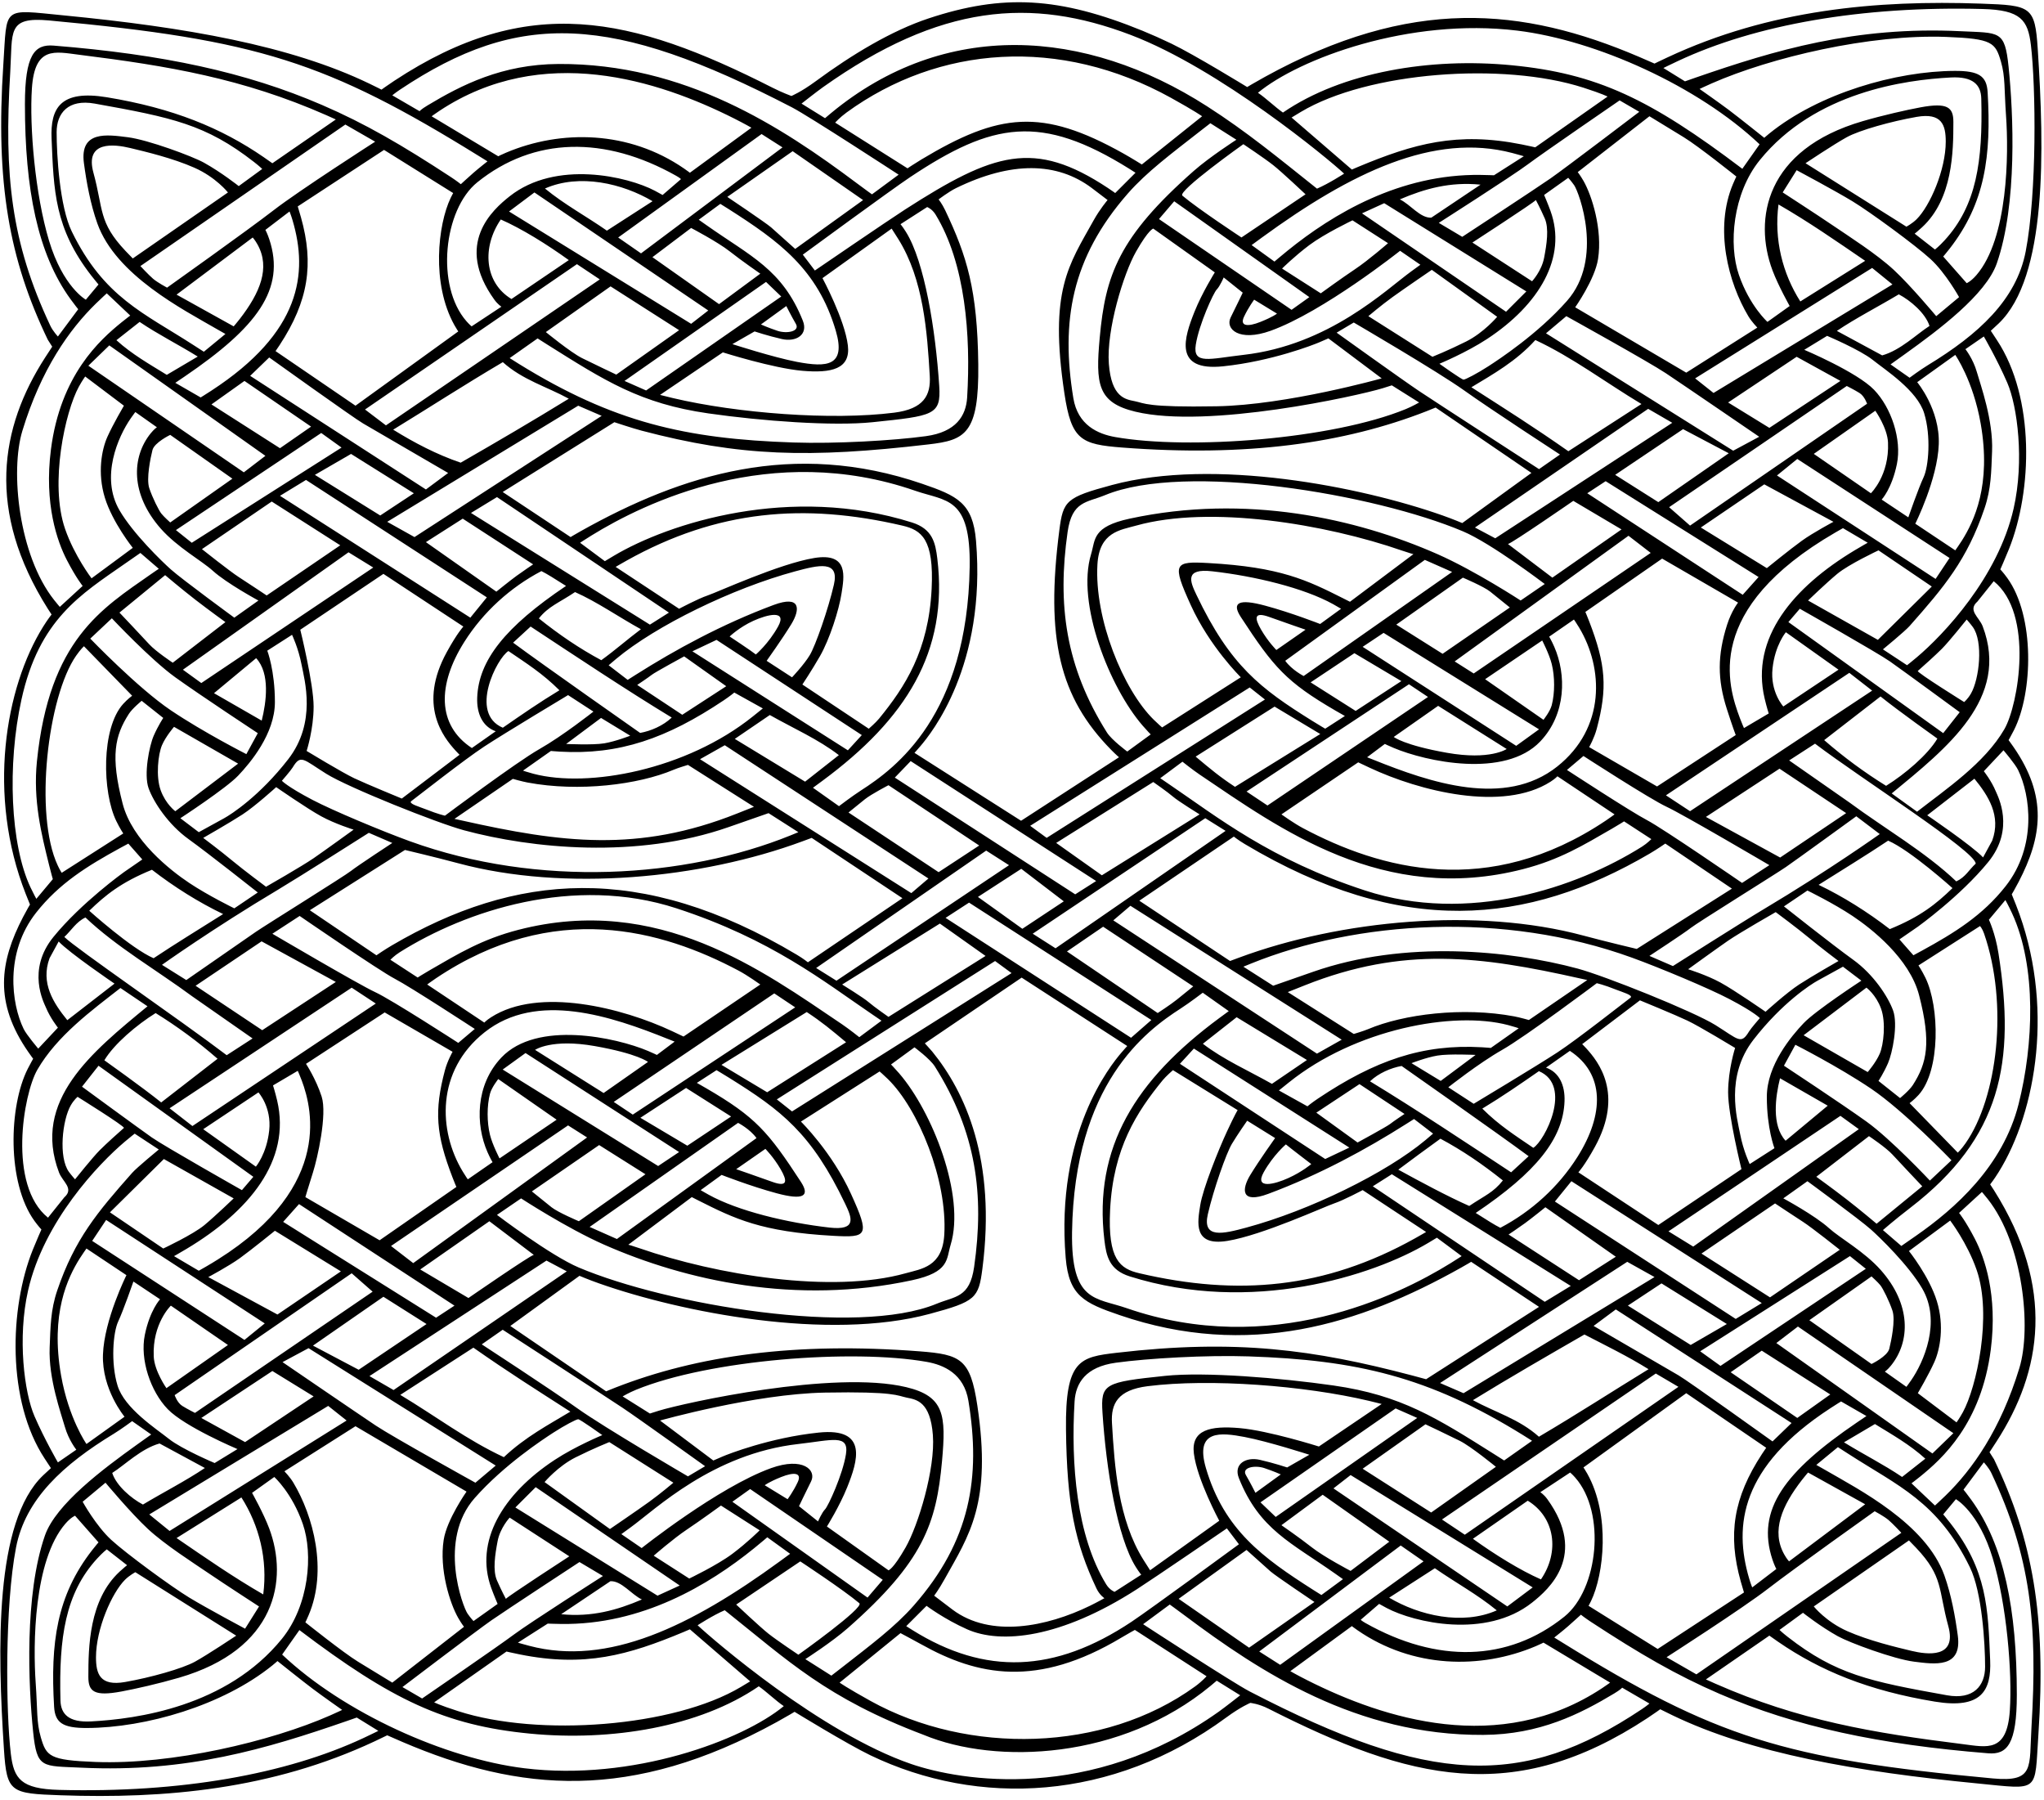 <?xml version="1.0" encoding="UTF-8"?>
<svg xmlns="http://www.w3.org/2000/svg" xmlns:xlink="http://www.w3.org/1999/xlink" width="451pt" height="397pt" viewBox="0 0 451 397" version="1.1">
<g id="surface1">
<path style=" stroke:none;fill-rule:nonzero;fill:rgb(0%,0%,0%);fill-opacity:1;" d="M 438.98 320.344 C 438.98 320.344 439.668 319.301 440.531 317.969 C 450.551 302.477 453.551 284.094 439.949 262.531 C 439.449 261.738 439.121 261.262 439.121 261.262 C 439.121 261.262 439.938 260.25 440.98 258.574 C 449.371 245.105 453.406 221.422 444.824 199.621 C 444.273 198.219 443.883 197.281 443.883 197.281 C 443.883 197.281 444.547 196.188 445.402 194.543 C 450.582 184.598 451.836 175.691 444.27 164.773 C 443.637 163.855 443.184 163.262 443.184 163.262 C 443.184 163.262 443.699 162.379 444.371 161.059 C 448.57 152.801 449.012 135.922 442.883 127.477 C 442.023 126.293 441.363 125.605 441.363 125.605 C 441.363 125.605 442.41 123.242 443.254 121.152 C 448.449 108.238 449.012 87.766 440.648 75.074 C 439.691 73.621 439.262 72.965 439.262 72.965 C 439.262 72.965 440.18 72.133 441.004 71.348 C 451.723 61.105 451.074 33.105 449.621 10.805 C 449.008 1.379 448.133 1.188 437.164 0.801 C 414.109 -0.016 390.516 2.086 367.887 12.676 C 366.148 13.484 365.062 14.023 365.062 14.023 C 365.062 14.023 363.176 13.191 361.676 12.551 C 335.871 1.516 311.273 -0.75 279.098 16.957 C 276.691 18.281 275.184 19.203 275.184 19.203 C 275.184 19.203 263.539 12.062 258.465 9.625 C 256.301 8.586 254.168 7.637 252.07 6.777 C 233.707 -0.711 221.277 -1.367 204.895 4.059 C 196.742 6.762 188.055 11.977 179.938 17.953 C 176.684 20.344 174.617 21.172 174.617 21.172 C 174.617 21.172 172.598 20.438 170.445 19.344 C 139.219 3.496 116.477 -1.613 86.988 17.828 C 85.211 19.004 84.176 19.773 84.176 19.773 C 84.176 19.773 83.09 19.215 81.539 18.469 C 64.016 10.012 40.875 6 14.039 3.391 C 0.297 2.055 1.598 1.273 0.738 14.172 C -1.012 40.43 2.023 57.215 10.539 74.93 L 11.52 76.473 C 11.52 76.473 10.832 77.516 9.969 78.848 C -0.051 94.34 -3.051 112.723 10.551 134.285 C 11.051 135.074 11.379 135.551 11.379 135.551 C 11.379 135.551 10.562 136.562 9.52 138.238 C 1.129 151.707 -2.906 175.391 5.676 197.191 C 6.227 198.594 6.617 199.531 6.617 199.531 C 6.617 199.531 5.953 200.629 5.098 202.27 C -0.082 212.219 -1.336 221.125 6.23 232.039 C 6.863 232.957 7.316 233.551 7.316 233.551 C 7.316 233.551 6.801 234.434 6.129 235.754 C 1.93 244.016 1.488 260.895 7.617 269.34 C 8.477 270.52 9.137 271.211 9.137 271.211 C 9.137 271.211 8.09 273.57 7.246 275.66 C 2.051 288.578 1.488 309.047 9.852 321.742 C 10.809 323.191 11.238 323.852 11.238 323.852 C 11.238 323.852 10.32 324.68 9.496 325.465 C -1.219 335.711 -0.578 363.711 0.879 386.012 C 1.492 395.438 2.367 395.625 13.336 396.016 C 36.391 396.832 59.984 394.73 82.613 384.141 C 84.352 383.328 85.438 382.789 85.438 382.789 C 85.438 382.789 87.324 383.625 88.824 384.266 C 114.629 395.301 139.227 397.566 171.402 379.859 C 173.809 378.535 175.316 377.609 175.316 377.609 C 175.316 377.609 186.961 384.754 192.035 387.191 C 215.82 398.613 245.387 397.391 270.562 378.863 C 273.816 376.469 275.883 375.641 275.883 375.641 C 275.883 375.641 277.715 375.816 279.867 376.91 C 311.098 392.758 334.023 398.426 363.512 378.984 C 365.289 377.809 366.32 377.043 366.32 377.043 C 366.32 377.043 367.41 377.598 368.961 378.344 C 386.484 386.805 409.625 390.812 436.461 393.422 C 450.203 394.758 448.902 395.539 449.762 382.641 C 451.512 356.387 448.477 339.598 439.961 321.883 Z M 445.574 301.746 C 441.438 315.348 435.207 324.133 429.324 329.863 C 427.914 331.234 426.941 332.102 426.941 332.102 L 421.762 327.203 C 421.762 327.203 422.543 326.633 423.66 325.727 C 428.5 321.805 437.164 314.07 439.262 297.664 C 440.801 285.621 437.863 277.363 435.762 273.305 C 433.66 269.242 432.262 267.562 432.262 267.562 L 437.301 262.941 C 437.301 262.941 437.828 263.535 438.586 264.492 C 446.383 274.367 448.266 292.891 445.574 301.746 Z M 18.098 239.711 L 21.738 235.09 L 55.898 259.59 L 53.379 262.531 C 53.379 262.531 36.297 252.871 33.496 250.91 C 30.699 248.949 18.098 239.711 18.098 239.711 Z M 27.34 248.812 C 26.078 249.93 23.559 252.172 22.02 253.711 C 20.477 255.25 16.559 260.148 16.559 260.148 C 16.559 260.148 15.777 259.277 15.223 258.527 C 12.855 255.305 13.754 247.023 15.629 243.801 C 16.324 242.602 17.117 241.949 17.117 241.949 C 17.117 241.949 27.668 248.516 27.34 248.812 Z M 14.195 206.68 C 15.688 205.312 16.82 203.324 18.855 202.387 C 25.688 208.883 34.672 214.062 42.402 219.773 L 55.73 229.07 L 50.02 232.766 C 39.828 225.039 16.438 208.996 14.195 206.68 Z M 25.266 216.977 L 14.852 225.039 C 11.797 221.285 8.914 216.863 10.93 211.375 L 12.945 207.68 C 15.215 210.145 25.266 216.977 25.266 216.977 Z M 432.402 157.105 L 428.762 161.723 L 394.602 137.223 L 397.121 134.285 C 397.121 134.285 414.203 143.941 417.004 145.902 C 419.801 147.863 432.402 157.105 432.402 157.105 Z M 423.16 148.004 C 424.422 146.883 426.941 144.645 428.48 143.105 C 430.023 141.562 433.941 136.664 433.941 136.664 C 433.941 136.664 434.723 137.535 435.277 138.289 C 437.645 141.512 436.746 149.789 434.871 153.012 C 434.176 154.211 433.383 154.863 433.383 154.863 C 433.383 154.863 422.832 148.297 423.16 148.004 Z M 435.93 190.508 C 434.438 191.875 433.68 193.488 431.645 194.426 C 424.812 187.93 415.824 182.75 408.098 177.039 L 394.77 167.742 L 400.48 164.047 C 410.676 171.773 435.93 187.82 435.93 190.508 Z M 425.234 179.84 L 435.648 171.773 C 438.703 175.527 441.586 179.949 439.57 185.438 L 437.555 189.137 C 435.285 186.672 425.234 179.84 425.234 179.84 Z M 405.523 360.941 C 408.043 362.344 417.844 365.98 422.32 366.543 C 426.801 367.102 432.961 368.082 431.98 360.801 C 431.426 356.676 430.555 351.828 429.016 347.512 C 424.938 336.105 410.145 328.562 402.68 324.234 C 401.602 323.609 400.762 323.145 400.762 323.145 L 405.523 319.223 C 405.523 319.223 406.422 319.797 407.809 320.691 C 418.762 327.777 427.566 331.207 434.66 345.746 C 437.344 351.246 438.004 362.629 438.004 367.664 C 438.004 371.863 435.449 375.008 429.602 373.961 C 412.457 370.895 405.066 369.344 394.461 361.086 C 393.23 360.129 392.641 359.543 392.641 359.543 L 397.82 355.762 C 397.82 355.762 401.605 358.766 405.523 360.941 Z M 400.203 354.363 L 421.203 339.801 C 421.203 339.801 421.902 340.504 422.812 341.465 C 428.828 347.828 427.668 350.641 429.883 358.703 C 431.844 365.844 425.262 365.004 421.762 364.164 C 418.262 363.324 412.383 361.922 407.621 359.824 C 402.863 357.723 400.203 354.363 400.203 354.363 Z M 391.09 344.051 C 391.527 345.359 391.941 346.102 391.941 346.102 L 386.621 350.164 C 386.621 350.164 386.312 349.461 385.953 348.234 C 382.477 336.512 384.059 323.535 403.863 310.641 C 405.277 309.719 406.223 309.145 406.223 309.145 L 411.82 312.363 C 411.82 312.363 410.984 312.926 409.73 313.777 C 393.816 324.609 387.414 333.004 391.09 344.051 Z M 294.223 328.324 L 298.004 325.383 L 338.184 350.164 L 332.582 354.363 Z M 330.258 355.23 C 322.641 358.59 313.121 356.352 306.516 352.43 L 316.594 345.934 C 321.074 349.07 325.891 351.648 330.258 355.23 Z M 215.637 309.988 C 214.098 299.77 211.996 298.789 202.898 298.09 C 175.512 295.984 153.953 298.988 135.715 306.113 C 134.473 306.598 133.738 306.91 133.738 306.91 L 112.598 292.492 L 127.859 281.43 C 127.859 281.43 129.816 282.27 132.199 283.109 C 150.273 289.488 182.699 295.871 205.137 289.828 C 215.27 287.102 215.922 286.367 216.758 279.891 C 219.852 255.914 212.988 240.91 205.695 231.965 C 205.41 231.617 204.062 230.145 204.062 230.145 L 225.422 215.652 L 248.723 230.742 C 248.723 230.742 248.238 231.258 247.406 232.234 C 245.066 234.984 232.848 249.961 235.145 277.504 C 235.84 285.859 239.254 287.438 247.043 290.102 C 275.461 299.824 299.934 292.227 322.367 279.641 C 323.816 278.832 324.602 278.344 324.602 278.344 L 339.582 288.281 L 314.664 304.242 C 314.664 304.242 313.465 303.91 311.578 303.41 C 289.871 297.695 272.746 295.336 246.391 298.41 C 238.309 299.352 235.027 299.938 235.207 315.309 C 235.398 331.824 237.16 340.324 241.934 350.402 C 242.641 351.887 243.684 352.543 243.684 352.543 C 243.684 352.543 242.145 353.41 240.523 354.203 C 230.98 358.859 218.566 361.363 210.176 355.07 C 208.496 353.809 206.117 351.988 206.117 351.988 C 206.117 351.988 207.098 350.73 208.496 348.211 C 213.77 338.719 218.902 331.664 215.637 309.988 Z M 113.719 332.531 L 118.199 328.051 L 149.977 349.75 L 145.078 351.988 Z M 141.633 352.832 C 136.145 355.184 130.547 356.75 123.824 356.078 L 134.688 348.797 C 137.152 348.688 139.281 351.711 141.633 352.832 Z M 37.418 337.711 L 32.938 334.07 L 72.418 310.129 L 76.477 313.352 Z M 53.266 330.32 C 57.188 336.477 59.09 343.98 58.082 351.711 C 51.473 347.902 45.344 343.645 38.957 339.277 Z M 77.598 280.871 L 82.219 284.93 L 43.02 311.672 C 43.02 311.672 41.34 310.832 40.219 310.129 C 39.098 309.43 38.539 307.75 38.539 307.75 Z M 36.719 306.211 C 36.719 306.211 34.059 302.43 33.918 299.211 C 33.602 291.938 37.699 288.012 37.699 288.012 L 50.297 296.691 C 49.879 296.969 36.719 306.211 36.719 306.211 Z M 52.539 171.109 C 55.199 168.312 60.656 161.871 60.656 154.871 C 60.656 147.871 58.977 143.531 58.977 143.531 L 64.438 140.031 C 64.438 140.031 65.84 142.973 66.539 146.609 C 67.199 150.051 69.898 159.352 63.598 167.473 C 57.297 175.59 50.996 179.652 49.457 180.492 C 47.918 181.332 43.859 183.57 43.859 183.57 L 39.797 180.492 C 39.797 180.492 49.879 173.91 52.539 171.109 Z M 38.68 178.949 C 38.68 178.949 36.578 177.41 35.457 174.332 C 34.34 171.25 34.898 166.352 35.738 164.391 C 36.578 162.43 38.398 160.332 38.398 160.332 L 52.539 168.449 Z M 70.879 95.512 L 75.359 98.73 L 42.316 119.73 L 38.816 116.93 Z M 37.559 115.25 C 37.559 115.25 36.156 113.992 35.598 113.289 C 35.039 112.59 33.637 109.789 32.938 107.691 C 32.238 105.59 33.219 100.973 33.637 99.289 C 34.059 97.609 37.559 95.93 37.559 95.93 L 51.277 105.59 Z M 59.41 52.762 C 58.973 51.453 58.559 50.711 58.559 50.711 L 63.879 46.652 C 63.879 46.652 64.184 47.355 64.547 48.578 C 68.027 60.301 66.441 73.277 46.637 86.176 C 45.223 87.098 44.277 87.672 44.277 87.672 L 38.68 84.449 C 38.68 84.449 39.516 83.891 40.77 83.035 C 56.684 72.203 63.086 63.809 59.41 52.762 Z M 51.559 71.992 L 38.957 64.992 L 55.758 52.391 C 55.758 52.391 56.281 52.957 56.828 53.945 C 59.691 59.105 57.359 64.613 52.895 70.371 C 52.113 71.379 51.559 71.992 51.559 71.992 Z M 156.277 68.492 L 152.496 71.43 L 112.316 46.652 L 117.918 42.453 Z M 120.242 41.586 C 127.859 38.223 137.379 40.465 143.984 44.383 L 133.906 50.879 C 129.426 47.742 124.609 45.168 120.242 41.586 Z M 234.863 86.824 C 236.402 97.043 238.504 98.023 247.602 98.723 C 274.988 100.828 296.547 97.828 314.785 90.699 C 316.027 90.215 316.762 89.902 316.762 89.902 L 337.902 104.324 L 322.641 115.383 C 322.641 115.383 320.684 114.543 318.301 113.703 C 300.227 107.324 267.801 100.941 245.363 106.984 C 235.23 109.711 234.578 110.449 233.742 116.922 C 230.648 140.898 233.793 153.828 245.176 165.41 C 246.23 166.48 246.902 167.043 246.902 167.043 L 225.297 181.051 L 201.777 166.07 C 201.777 166.07 202.262 165.555 203.094 164.578 C 205.434 161.828 217.652 146.855 215.355 119.312 C 214.66 110.953 211.246 109.375 203.457 106.711 C 175.039 96.988 150.562 104.59 128.133 117.172 C 126.684 117.984 125.898 118.473 125.898 118.473 L 110.918 108.531 L 135.559 93.133 C 135.559 93.133 139.648 94.492 141.535 94.988 C 163.242 100.707 178.5 101.105 204.855 98.031 C 212.938 97.09 216.031 95.754 215.852 80.387 C 215.664 63.871 213.34 56.488 208.566 46.41 C 207.859 44.926 207.098 43.992 207.098 43.992 C 207.098 43.992 209.336 42.281 210.953 41.492 C 223.137 35.551 233.215 35.711 240.883 41.465 C 242.562 42.723 244.383 44.125 244.383 44.125 C 244.383 44.125 242.703 46.086 241.305 48.605 C 235.824 58.465 231.43 64.035 234.863 86.824 Z M 336.781 64.285 L 332.301 68.766 L 300.523 47.062 L 305.422 44.824 Z M 308.867 43.984 C 314.355 41.633 319.953 40.062 326.676 40.734 L 315.809 48.016 C 313.348 48.129 311.219 45.105 308.867 43.984 Z M 413.082 59.105 L 417.562 62.742 L 378.082 86.684 L 374.023 83.465 Z M 397.234 66.496 C 393.312 60.336 391.41 52.832 392.418 45.105 C 399.027 48.91 405.156 53.168 411.543 57.535 Z M 372.902 115.941 L 368.281 111.883 L 407.48 85.145 C 407.48 85.145 409.16 85.984 410.281 86.684 C 411.402 87.383 411.961 89.062 411.961 89.062 Z M 413.781 90.605 C 413.781 90.605 416.441 94.383 416.582 97.605 C 416.898 104.879 412.801 108.805 412.801 108.805 L 400.203 100.121 C 400.621 99.844 413.781 90.605 413.781 90.605 Z M 397.961 225.703 C 395.301 228.504 389.844 234.941 389.844 241.941 C 389.844 248.941 391.523 253.281 391.523 253.281 L 386.062 256.781 C 386.062 256.781 384.66 253.844 383.961 250.203 C 383.301 246.762 380.602 237.465 386.902 229.344 C 393.203 221.223 399.504 217.164 401.043 216.324 C 402.582 215.484 406.641 213.242 406.641 213.242 L 410.703 216.324 C 410.703 216.324 400.621 222.902 397.961 225.703 Z M 411.82 217.863 C 411.82 217.863 413.922 219.402 415.043 222.484 C 416.16 225.562 415.602 230.465 414.762 232.422 C 413.922 234.383 412.102 236.484 412.102 236.484 L 397.961 228.363 Z M 379.621 301.301 L 375.141 298.082 L 408.184 277.082 L 411.684 279.883 Z M 412.941 281.562 C 412.941 281.562 414.344 282.824 414.902 283.523 C 415.461 284.223 416.863 287.023 417.562 289.121 C 418.262 291.223 417.281 295.844 416.863 297.523 C 416.441 299.203 412.941 300.883 412.941 300.883 L 399.223 291.223 Z M 388.723 297.941 L 403.844 307.602 L 396.562 312.781 L 381.863 302.703 Z M 322.922 307.324 L 317.742 305.082 L 359.043 278.344 L 365.062 281.703 Z M 349.598 294.379 C 354.488 296.914 359.043 299.117 363.746 302.031 C 355.684 306.957 348.207 311.832 339.555 316.926 C 335.188 313.008 329.922 311.551 324.992 308.863 C 333.059 303.906 341.617 298.969 349.598 294.379 Z M 86.84 306.629 L 81.52 303.551 L 120.578 278.07 L 125.059 280.449 Z M 104.449 297.277 C 112.289 302.766 118.004 306.352 125.844 311.391 C 121.027 314.301 115.984 316.914 111.172 321.434 C 102.992 317.625 96.16 312.398 88.32 307.695 Z M 70.973 241.902 C 69.711 237.984 67.52 234.672 67.52 234.672 L 84.879 223.332 L 99.859 232.012 C 99.859 232.012 98.738 233.973 98.176 236.07 C 95.785 245.047 96.184 250.223 99.848 259.734 C 100.332 260.996 100.699 261.828 100.699 261.828 L 83.758 273.59 L 67.379 264.07 C 67.379 264.07 68.078 261.691 69.059 258.609 C 70.039 255.531 72.23 245.824 70.973 241.902 Z M 127.578 89.492 L 132.758 91.73 L 91.457 118.473 L 85.438 115.109 Z M 101.648 102.062 C 96.387 100.27 91.457 97.695 86.754 94.781 C 94.816 89.855 102.293 84.984 110.945 79.887 C 115.312 83.809 120.578 85.262 125.504 87.949 C 117.441 92.906 109.629 97.473 101.648 102.062 Z M 363.66 90.184 L 368.98 93.266 L 329.922 118.742 L 325.441 116.363 Z M 346.051 99.535 C 338.211 94.047 332.496 90.465 324.656 85.426 C 329.473 82.512 334.516 79.711 338.77 75.008 C 346.945 78.816 354.34 84.414 362.18 89.121 Z M 381.023 156.402 C 382.281 160.324 382.98 162.145 382.98 162.145 L 365.621 173.484 L 350.641 164.805 C 350.641 164.805 351.762 162.844 352.32 160.742 C 354.715 151.77 354.316 146.594 350.652 137.078 C 350.168 135.816 349.801 134.984 349.801 134.984 L 366.742 123.223 L 383.496 132.93 C 383.496 132.93 382.051 134.75 381.07 137.828 C 378.938 144.523 378.922 149.867 381.023 156.402 Z M 91.176 278.629 L 86.277 274.852 L 125.34 248.25 L 129.539 250.91 Z M 107.977 269.391 L 117.777 276.812 C 116.938 276.949 103.359 286.328 103.359 286.328 L 92.719 280.031 Z M 110.918 235.93 L 115.957 232.289 L 149.84 254.129 L 145.219 257.211 Z M 122.816 246.992 L 110.219 255.531 C 110.219 255.531 108.66 252.527 108.117 250.352 C 107.418 247.551 107.418 243.91 108.117 241.25 C 108.484 239.855 109.938 238.031 109.938 238.031 Z M 118.059 231.59 C 118.059 231.59 121.699 229.07 131.219 230.75 C 140.738 232.43 142.977 234.25 142.977 234.25 L 133.18 241.109 Z M 141.297 246.57 L 151.379 239.992 L 161.316 246.289 L 151.656 252.73 Z M 139.617 245.871 L 135.418 243.07 L 170.84 219.133 L 175.457 222.211 Z M 150.816 228.652 C 150.816 228.652 149.691 228.113 148.27 227.449 C 137.359 222.328 118.914 217.617 108.359 224.395 C 107.324 225.062 106.859 225.57 106.859 225.57 L 94.258 217.172 C 94.258 217.172 95.031 216.578 96.191 215.801 C 122.203 198.383 146.02 205.113 162.98 214.117 C 164.953 215.164 167.758 217.172 167.758 217.172 Z M 106.902 227.727 C 118.43 218.57 134.938 224.184 147.406 229.199 C 148.336 229.574 148.855 229.77 148.855 229.77 L 144.938 232.711 C 144.938 232.711 144.199 232.344 142.996 231.832 C 135.918 228.836 118.465 225.031 110.637 233.27 C 104.879 239.336 104.898 248.051 107.555 254.133 C 108.148 255.488 108.68 256.371 108.68 256.371 L 103.219 260.148 C 103.219 260.148 102.727 259.465 102.082 258.395 C 96.699 249.461 96.18 236.246 106.902 227.727 Z M 132.199 252.59 L 142.418 259.031 L 127.719 269.391 C 127.719 269.391 123.098 267.43 121.699 266.312 C 120.297 265.191 117.355 262.812 117.355 262.812 Z M 162.855 247.691 C 162.855 247.691 165.461 249.023 166.918 251.051 L 136.117 273.312 L 130.098 270.648 Z M 168.879 253.43 C 168.879 253.43 170.695 255.25 172.238 257.91 C 173.684 260.406 173.918 261.973 170.418 260.711 C 166.918 259.449 162.438 257.91 162.438 257.91 Z M 152.637 264.07 C 152.637 264.07 153.223 264.371 154.145 264.836 C 162.086 268.828 167.934 271.727 183.855 272.609 C 191.418 273.031 191.977 272.609 187.777 263.371 C 183.578 254.129 176.719 247.41 176.719 247.41 L 194.078 236.352 C 194.078 236.352 194.812 236.961 195.902 238.023 C 202.66 244.621 209.062 260.352 208.355 272.328 C 207.938 279.469 203.316 279.891 199.816 280.871 C 183.547 285.426 158.113 281.258 141.094 275.344 C 139.586 274.816 138.637 274.57 138.637 274.57 Z M 186.516 265.609 C 187.918 268.551 189.176 271.492 183.016 270.789 C 173.664 269.727 162.824 267.133 156.332 263.527 C 155.246 262.926 154.598 262.531 154.598 262.531 L 159.219 259.172 C 159.219 259.172 165.656 261.691 171.398 263.23 C 177.137 264.77 178.816 263.93 176.719 260.711 C 169.484 249.621 166.688 246.379 155.82 240.055 C 154.582 239.336 153.758 238.871 153.758 238.871 L 158.098 236.07 C 158.098 236.07 159.262 236.742 160.992 237.824 C 172.34 244.906 179.047 249.926 186.516 265.609 Z M 159.188 234.895 L 178.004 223.246 C 181.363 225.461 183.27 227.055 186.684 229.91 L 169.27 240.941 Z M 185.766 225.926 C 168.133 214.047 145.297 197.141 114.41 205.102 C 106.352 207.18 101.129 210.375 94.816 214.02 C 93.242 214.93 92.156 215.633 92.156 215.633 L 86.137 211.711 C 86.137 211.711 87.051 210.777 88.199 210.055 C 102.801 200.871 126.609 192.973 149.277 200.371 C 170.195 207.195 181.773 216.508 192.508 223.797 C 193.707 224.613 194.496 225.152 194.496 225.152 L 189.598 228.789 C 189.598 228.789 187.332 226.984 185.766 225.926 Z M 191.695 221.09 C 190.578 220.109 185.816 217.172 185.816 217.172 L 207.379 203.73 L 217.457 210.871 L 196.039 224.312 C 196.039 224.312 192.816 222.07 191.695 221.09 Z M 184.559 216.332 L 180.078 213.531 L 217.598 187.633 L 222.637 190.852 Z M 119.457 125.977 C 120.801 126.648 122.23 127.57 124.891 129.25 C 111.488 138.266 105.594 145.66 105.293 153.895 C 105.164 157.434 106.48 160.289 109.379 161.312 L 104.113 165.008 C 96.418 159.957 96.484 151.047 102.441 141.609 C 106.633 134.973 112.617 129.566 119.457 125.977 Z M 93.977 119.59 L 102.098 114.41 L 117.637 124.492 C 117.637 124.492 115.539 125.891 113.996 127.012 C 112.457 128.133 109.52 130.512 109.52 130.512 Z M 113.215 141.766 L 117.078 138.211 C 126.934 144.707 138.246 152.238 148.215 158.285 C 146.34 160.078 143.594 161.254 141.242 161.676 C 141.242 161.676 119.711 146.582 113.215 141.766 Z M 123.434 152.266 C 118.938 154.992 115.168 157.605 110.945 160.527 C 103.418 157.348 109.664 145.152 112.18 143.613 C 116.125 146.305 119.738 148.57 123.434 152.266 Z M 140.598 151.09 C 140.598 151.09 143.117 149.41 143.816 148.852 C 144.52 148.289 150.957 144.789 150.957 144.789 L 160.242 151.371 L 150.539 157.672 Z M 139.059 162.289 C 139.059 162.289 135.84 163.551 133.316 163.973 C 130.797 164.391 124.918 164.109 124.918 164.109 L 132.617 158.371 Z M 159.672 154.496 C 161.074 153.559 162.02 152.77 162.02 152.77 L 168.316 156.27 C 168.316 156.27 167.402 157.004 166.117 158.035 C 151.445 169.812 129.828 173.871 117.738 170.695 C 116.285 170.312 115.398 169.992 115.398 169.992 L 121.559 165.652 C 121.559 165.652 122.312 165.73 123.508 165.801 C 136.629 166.559 147.102 162.902 159.672 154.496 Z M 169.855 157.727 C 175.008 160.641 180.609 163.102 185.09 166.574 L 177.641 172.426 L 162.129 162.992 Z M 152.777 143.672 L 158.098 141.152 L 190.156 162.152 L 187.078 165.512 Z M 160.992 140.402 C 160.992 140.402 163.137 138.352 166.219 136.949 C 169.297 135.551 173.777 134.43 171.676 138.211 C 169.578 141.992 166.777 144.371 166.777 144.371 C 165.938 143.672 160.992 140.402 160.992 140.402 Z M 177.043 150.996 C 177.043 150.996 179.098 147.918 180.918 144.746 C 183.066 140.996 185.117 134.57 185.676 130.93 C 186.238 127.289 187.355 121.832 179.656 123.09 C 171.957 124.352 158.238 130.652 156.137 131.352 C 154.039 132.051 149.84 134.289 149.84 134.289 L 135.84 125.051 C 135.84 125.051 136.805 124.477 138.293 123.645 C 158.258 112.496 177.414 110.887 199.117 115.949 C 203.316 116.93 206.117 118.891 205.559 129.949 C 204.867 143.586 199.691 151.504 193.957 158.527 C 193.25 159.391 191.695 160.75 191.695 160.75 Z M 175.457 126.031 C 180.637 124.633 185.258 123.512 183.996 128.973 C 182.738 134.43 179.938 142.41 178.676 144.512 C 177.418 146.609 174.758 149.41 174.758 149.41 L 169.156 145.77 C 169.156 145.77 172.656 140.871 174.617 137.652 C 176.578 134.43 176.719 131.211 170.695 133.449 C 159.238 137.715 148.891 143.395 140.367 148.789 C 139.238 149.508 138.496 149.973 138.496 149.973 L 134.297 146.75 C 134.297 146.75 134.945 146.184 135.938 145.355 C 144.684 138.035 161.59 129.777 175.457 126.031 Z M 132.672 145.633 C 127.859 143.055 123.379 140.004 118.898 136.418 C 121.027 133.73 123.379 132.957 126.879 130.605 C 131.691 132.73 136.703 136.223 141.41 138.801 C 138.273 141.152 135.922 143.277 132.672 145.633 Z M 106.859 164.672 C 111.34 161.73 125.34 153.332 125.34 153.332 L 130.938 156.973 C 130.938 156.973 124.219 162.289 119.039 165.23 C 113.855 168.172 98.176 179.93 98.176 179.93 C 98.176 179.93 96.656 179.602 93.977 178.531 C 92.578 177.973 90.008 177.273 90.758 176.711 C 92.445 175.449 102.453 167.562 106.859 164.672 Z M 113.156 171.812 C 113.156 171.812 115.188 172.387 116.387 172.613 C 127.734 174.742 140.859 173.094 148.641 169.797 C 149.668 169.359 151.797 168.73 151.797 168.73 L 166.355 177.973 C 166.355 177.973 164.121 178.859 162.613 179.461 C 140.812 188.133 123.77 185.891 101.969 181.004 C 100.949 180.773 100.277 180.633 100.277 180.633 Z M 154.457 167.473 L 159.918 164.391 L 204.855 193.789 L 201.078 197.012 Z M 187.219 179.23 C 187.219 179.23 189.457 177.41 190.855 176.289 C 192.258 175.172 196.039 173.211 196.039 173.211 L 216.059 186.512 L 207.098 192.391 Z M 225.34 191.652 L 234.723 198.824 L 225.578 204.883 L 215.777 197.852 Z M 265.941 180.484 L 270.422 183.281 L 232.902 209.184 L 227.863 205.965 Z M 359.32 118.184 L 364.223 121.965 L 325.164 148.562 L 320.965 145.902 Z M 342.523 127.422 L 332.723 120.004 C 333.562 119.863 347.141 110.484 347.141 110.484 L 357.781 116.785 Z M 339.582 160.883 L 334.543 164.523 L 300.664 142.684 L 305.281 139.605 Z M 327.684 149.824 L 340.281 141.285 C 340.281 141.285 341.84 144.285 342.383 146.465 C 343.082 149.262 343.082 152.902 342.383 155.562 C 342.016 156.957 340.562 158.781 340.562 158.781 Z M 332.441 165.223 C 332.441 165.223 328.801 167.742 319.281 166.062 C 309.762 164.383 307.523 162.562 307.523 162.562 L 317.32 155.703 Z M 309.203 150.242 L 299.121 156.824 L 289.184 150.523 L 298.844 144.086 Z M 310.883 150.941 L 315.082 153.742 L 279.664 177.684 L 275.043 174.605 Z M 299.684 168.164 C 299.684 168.164 300.809 168.699 302.23 169.363 C 313.141 174.484 331.586 179.195 342.141 172.422 C 343.176 171.754 343.641 171.242 343.641 171.242 L 356.242 179.645 C 356.242 179.645 355.469 180.238 354.309 181.016 C 328.297 198.434 304.48 191.699 287.52 182.695 C 285.547 181.652 282.742 179.645 282.742 179.645 Z M 343.598 169.086 C 332.07 178.246 315.562 172.629 303.094 167.613 C 302.164 167.238 301.645 167.043 301.645 167.043 L 305.562 164.105 C 305.562 164.105 306.297 164.473 307.504 164.98 C 314.582 167.977 332.035 171.781 339.863 163.543 C 345.621 157.48 345.602 148.762 342.945 142.684 C 342.352 141.324 341.82 140.441 341.82 140.441 L 347.281 136.664 C 347.281 136.664 347.773 137.348 348.418 138.422 C 353.801 147.355 354.32 160.57 343.598 169.086 Z M 318.301 144.223 L 308.082 137.785 L 322.781 127.422 C 322.781 127.422 327.402 129.383 328.801 130.504 C 330.203 131.621 333.141 134.004 333.141 134.004 Z M 287.645 149.121 C 287.645 149.121 285.039 147.789 283.582 145.762 L 314.383 123.504 L 320.402 126.164 Z M 281.621 143.383 C 281.621 143.383 279.801 141.562 278.262 138.902 C 276.816 136.406 276.582 134.844 280.082 136.105 C 283.582 137.363 288.062 138.902 288.062 138.902 Z M 297.863 132.742 C 297.863 132.742 297.277 132.441 296.355 131.98 C 288.414 127.988 282.562 125.09 266.645 124.203 C 259.082 123.785 258.523 124.203 262.723 133.441 C 266.922 142.684 273.781 149.402 273.781 149.402 L 256.422 160.465 C 256.422 160.465 255.688 159.855 254.598 158.789 C 247.84 152.191 241.438 136.465 242.145 124.484 C 242.562 117.344 247.184 116.922 250.684 115.941 C 266.953 111.387 292.387 115.559 309.406 121.473 C 310.914 121.996 311.863 122.242 311.863 122.242 Z M 263.984 131.203 C 262.582 128.266 261.324 125.324 267.48 126.023 C 276.836 127.086 287.676 129.68 294.168 133.285 C 295.254 133.891 295.902 134.285 295.902 134.285 L 291.281 137.645 C 291.281 137.645 284.844 135.121 279.102 133.586 C 273.363 132.043 271.684 132.883 273.781 136.105 C 281.016 147.191 283.812 150.434 294.68 156.762 C 295.918 157.48 296.742 157.941 296.742 157.941 L 292.402 160.742 C 292.402 160.742 291.238 160.07 289.508 158.992 C 278.16 151.91 271.453 146.891 263.984 131.203 Z M 291.312 161.918 L 272.496 173.566 C 269.133 171.355 267.23 169.758 263.812 166.902 L 281.23 155.871 Z M 264.734 170.887 C 282.367 182.766 305.203 199.672 336.09 191.711 C 344.148 189.637 349.371 186.438 355.684 182.793 C 357.258 181.883 358.344 181.184 358.344 181.184 L 364.363 185.102 C 364.363 185.102 363.449 186.035 362.301 186.762 C 347.699 195.941 323.891 203.84 301.223 196.441 C 280.305 189.617 268.727 180.309 257.992 173.02 C 256.793 172.199 256.004 171.664 256.004 171.664 L 260.902 168.023 C 260.902 168.023 263.168 169.832 264.734 170.887 Z M 258.805 175.723 C 259.922 176.703 264.684 179.645 264.684 179.645 L 243.121 193.082 L 233.043 185.941 L 254.465 172.504 C 254.465 172.504 257.684 174.742 258.805 175.723 Z M 243.402 204.422 L 263.281 217.582 C 263.281 217.582 261.043 219.402 259.645 220.523 C 258.242 221.645 255.441 223.465 255.441 223.465 L 235.422 209.883 Z M 245.645 203.023 L 249.422 199.805 L 296.043 229.344 L 290.582 232.422 Z M 290.828 242.316 C 289.426 243.254 288.48 244.043 288.48 244.043 L 282.184 240.543 C 282.184 240.543 283.098 239.812 284.383 238.777 C 299.055 227 320.672 222.941 332.762 226.121 C 334.215 226.504 335.102 226.824 335.102 226.824 L 328.941 231.164 C 328.941 231.164 328.188 231.086 326.992 231.016 C 313.871 230.258 303.398 233.91 290.828 242.316 Z M 325.582 232.703 L 317.883 238.441 L 311.441 234.523 C 311.441 234.523 314.664 233.262 317.184 232.844 C 319.703 232.422 325.582 232.703 325.582 232.703 Z M 299.965 239.145 L 309.902 245.723 C 309.902 245.723 307.383 247.402 306.684 247.965 C 305.98 248.523 299.543 252.023 299.543 252.023 L 290.441 245.441 Z M 302.285 238.527 C 304.164 236.734 306.906 235.559 309.258 235.141 C 309.258 235.141 330.789 250.23 337.285 255.047 L 333.422 258.602 C 323.566 252.105 312.254 244.574 302.285 238.527 Z M 327.066 244.547 C 331.562 241.82 335.332 239.211 339.555 236.285 C 347.082 239.465 340.836 251.664 338.32 253.199 C 334.375 250.512 330.762 248.242 327.066 244.547 Z M 325.164 243.484 L 319.562 239.844 C 319.562 239.844 326.281 234.523 331.465 231.582 C 336.641 228.645 352.32 216.883 352.32 216.883 C 352.32 216.883 353.848 217.211 356.523 218.281 C 357.922 218.844 360.492 219.539 359.742 220.102 C 358.055 221.367 348.047 229.254 343.641 232.145 C 339.16 235.082 325.164 243.484 325.164 243.484 Z M 337.344 225.004 C 337.344 225.004 335.312 224.426 334.113 224.203 C 322.766 222.07 309.641 223.719 301.863 227.02 C 300.832 227.453 298.703 228.082 298.703 228.082 L 284.145 218.844 C 284.145 218.844 286.379 217.953 287.887 217.355 C 309.688 208.684 326.73 210.926 348.531 215.812 C 349.551 216.039 350.223 216.184 350.223 216.184 Z M 288.371 233.824 L 280.645 239.086 C 275.492 236.176 269.891 233.711 265.41 230.238 L 272.859 224.387 Z M 297.723 253.145 L 292.402 255.664 L 260.344 234.664 L 263.422 231.305 Z M 289.324 256.781 C 289.324 256.781 287.363 258.465 284.281 259.863 C 281.203 261.262 276.723 262.383 278.824 258.602 C 280.922 254.824 283.723 252.441 283.723 252.441 C 284.562 253.145 289.324 256.781 289.324 256.781 Z M 273.082 244.883 C 273.082 244.883 272.523 245.723 270.703 249.645 C 268.883 253.562 265.383 262.242 264.824 265.883 C 264.262 269.523 263.145 274.984 270.844 273.723 C 278.543 272.465 292.262 266.164 294.363 265.465 C 296.465 264.762 300.664 262.523 300.664 262.523 L 314.664 271.762 C 314.664 271.762 313.695 272.34 312.207 273.168 C 292.242 284.316 273.086 285.926 251.383 280.863 C 247.184 279.883 244.383 277.922 244.941 266.863 C 245.633 253.227 250.809 245.312 256.543 238.285 C 257.25 237.422 258.805 236.062 258.805 236.062 Z M 275.043 270.781 C 269.863 272.184 265.242 273.305 266.504 267.844 C 267.762 262.383 270.562 254.402 271.824 252.305 C 273.082 250.203 275.184 247.215 275.184 247.215 L 281.344 251.043 C 281.344 251.043 277.844 255.941 275.883 259.164 C 273.922 262.383 273.781 265.602 279.801 263.363 C 291.262 259.102 301.609 253.422 310.133 248.023 C 311.262 247.309 312.004 246.844 312.004 246.844 L 316.203 250.062 C 316.203 250.062 315.555 250.629 314.562 251.461 C 305.816 258.777 288.91 267.035 275.043 270.781 Z M 317.824 251.184 C 322.641 253.758 327.121 256.812 331.602 260.395 C 329.473 263.082 327.684 263.672 324.184 266.023 C 319.367 263.895 313.234 260.59 308.531 258.016 C 311.664 255.664 314.578 253.535 317.824 251.184 Z M 345.207 242.918 C 345.336 239.379 344.02 236.527 341.121 235.504 L 346.387 231.809 C 354.082 236.859 354.016 245.77 348.059 255.203 C 343.867 261.84 337.883 267.246 331.043 270.84 C 329.699 270.168 328.27 269.242 325.609 267.562 C 339.012 258.547 344.906 251.152 345.207 242.918 Z M 336.504 269.805 C 338.043 268.684 340.98 266.305 340.98 266.305 L 356.523 277.223 L 348.402 282.402 L 332.863 272.324 C 332.863 272.324 334.965 270.922 336.504 269.805 Z M 343.082 265.043 L 346.723 260.562 L 388.723 287.441 L 382.98 290.941 Z M 348.262 258.602 C 348.262 258.602 349.578 257.227 351.902 253.004 C 358.367 241.246 352.645 234.156 350.004 231.258 C 349.531 230.742 349.102 230.324 349.102 230.324 L 361.844 220.664 C 361.844 220.664 369.684 223.883 372.344 225.145 C 375.004 226.402 382.844 231.164 382.844 231.164 C 382.844 231.164 381.301 235.922 381.301 240.965 C 381.301 246.004 384.242 257.902 384.242 257.902 L 365.902 270.223 Z M 378.504 226.121 C 373.652 223.094 354.074 215.266 348.121 213.664 C 333.195 209.645 309.988 207.277 289.742 214.363 C 284.145 216.324 280.922 217.441 280.922 217.441 L 274.344 213.242 C 274.344 213.242 275.02 212.961 276.027 212.555 C 299.359 203.105 331.695 200.953 360.086 211.25 C 366.121 213.441 377.039 217.996 381.582 220.383 C 387.184 223.324 388.301 224.582 388.301 224.582 C 388.301 224.582 386.344 226.824 385.922 227.523 C 384.137 230.496 383.602 229.309 378.504 226.121 Z M 349.383 206.383 C 325.961 200.078 295.777 202.953 273.43 211.23 C 272.199 211.688 271.402 211.984 271.402 211.984 L 251.383 198.684 L 272.242 184.543 C 272.242 184.543 273.195 185.316 274.68 186.203 C 309.168 206.773 336.871 204.172 363.988 188.301 C 365.68 187.309 367.441 186.082 367.441 186.082 L 382.141 196.023 L 361.141 209.324 C 361.141 209.324 354.207 207.684 349.383 206.383 Z M 363.383 180.902 C 359.883 179.082 345.742 169.844 345.742 169.844 L 349.383 166.762 C 349.383 166.762 364.082 176.281 367.723 177.965 C 371.363 179.645 390.402 190.844 390.402 190.844 L 384.383 194.762 C 384.383 194.762 366.883 182.723 363.383 180.902 Z M 350.223 108.805 L 354.281 106.145 L 388.023 127.285 L 384.523 131.203 Z M 356.383 104.742 L 371.363 94.664 L 381.441 99.984 L 365.902 110.766 Z M 340.844 128.824 L 335.523 132.465 C 335.523 132.465 325.441 125.883 317.184 122.242 C 299.18 114.309 274.848 108.898 249.281 114.402 C 240.934 116.203 241.723 119.023 240.742 122.242 C 237.438 133.098 244.84 151.648 252.109 160.051 C 253.195 161.305 253.902 162.004 253.902 162.004 L 248.723 165.781 C 248.723 165.781 245.277 163.23 244.242 161.582 C 235.09 147.055 233.277 133.352 235.562 117.344 C 236.543 110.484 239.762 110.902 243.824 109.223 C 261.469 101.922 303.27 108.965 322.781 117.203 C 329.082 119.863 340.844 128.824 340.844 128.824 Z M 275.742 151.645 L 279.102 154.305 L 230.941 184.824 L 227.305 182.164 Z M 241.863 194.344 L 237.242 197.281 L 197.438 171.531 L 200.938 167.891 Z M 190.016 174.332 C 188.059 175.59 185.117 177.832 185.117 177.832 L 179.379 173.77 C 179.379 173.77 180.227 173.156 181.453 172.246 C 199.91 158.613 209.281 143.766 206.816 123.23 C 206.398 119.73 205.754 116.68 201.219 115.25 C 174.438 106.82 147.656 115.328 135.41 122.617 C 134.227 123.32 133.457 123.789 133.457 123.789 L 127.996 119.73 C 127.996 119.73 128.914 119.109 130.512 118.121 C 142.164 110.922 170.188 97.242 201.918 108.25 C 208.777 110.633 214.195 109.496 213.957 125.051 C 213.453 157.758 197.641 169.43 190.016 174.332 Z M 147.598 135.133 L 143.398 137.789 L 103.918 113.152 L 109.656 109.652 Z M 83.898 113.711 L 69.477 104.75 L 77.457 100.133 L 91.316 108.812 Z M 107.418 131.77 L 103.777 136.25 L 61.777 109.371 L 67.52 105.871 Z M 102.238 138.211 C 102.238 138.211 100.922 139.586 98.598 143.812 C 92.133 155.57 97.855 162.656 100.496 165.555 C 100.969 166.074 101.398 166.492 101.398 166.492 L 88.656 176.152 C 88.656 176.152 80.816 172.93 78.156 171.672 C 75.496 170.41 67.656 165.652 67.656 165.652 C 67.656 165.652 69.199 160.891 69.199 155.852 C 69.199 150.812 66.258 138.91 66.258 138.91 L 84.598 126.59 Z M 71.996 170.691 C 76.848 173.723 96.426 181.547 102.379 183.152 C 117.305 187.172 140.512 189.535 160.758 182.449 C 166.355 180.492 169.578 179.371 169.578 179.371 L 176.156 183.57 C 176.156 183.57 175.48 183.852 174.473 184.262 C 151.141 193.711 118.801 195.859 90.414 185.562 C 84.379 183.371 73.461 178.816 68.918 176.43 C 63.316 173.492 62.199 172.23 62.199 172.23 C 62.199 172.23 64.156 169.992 64.578 169.289 C 66.363 166.316 66.902 167.504 71.996 170.691 Z M 101.117 190.43 C 124.539 196.734 154.723 193.859 177.07 185.582 C 178.301 185.129 179.098 184.832 179.098 184.832 L 199.117 198.133 L 178.258 212.27 C 178.258 212.27 177.305 211.496 175.82 210.609 C 141.332 190.039 113.629 192.641 86.512 208.516 C 84.82 209.504 83.059 210.73 83.059 210.73 L 68.359 200.789 L 89.359 187.492 C 89.359 187.492 96.293 189.133 101.117 190.43 Z M 87.117 215.91 C 90.617 217.73 104.758 226.973 104.758 226.973 L 101.117 230.051 C 101.117 230.051 86.418 220.531 82.777 218.852 C 79.137 217.172 60.098 205.973 60.098 205.973 L 66.117 202.051 C 66.117 202.051 83.617 214.09 87.117 215.91 Z M 100.277 288.012 L 96.219 290.672 L 62.477 269.531 L 65.977 265.609 Z M 94.117 292.07 L 79.137 302.152 L 69.059 296.828 L 84.598 286.051 Z M 109.656 267.992 L 114.977 264.352 C 114.977 264.352 125.059 270.93 133.316 274.57 C 151.32 282.504 175.652 287.914 201.219 282.41 C 209.566 280.613 208.777 277.789 209.758 274.57 C 213.062 263.715 205.66 245.164 198.391 236.762 C 197.305 235.512 196.598 234.812 196.598 234.812 L 201.777 231.031 C 201.777 231.031 205.223 233.586 206.258 235.23 C 215.41 249.758 217.223 263.465 214.938 279.469 C 213.957 286.328 210.738 285.91 206.676 287.59 C 189.031 294.891 147.23 287.848 127.719 279.609 C 121.418 276.949 109.656 267.992 109.656 267.992 Z M 174.758 245.172 L 171.398 242.512 L 219.559 211.992 L 223.195 214.652 Z M 208.637 202.473 L 213.816 199.109 L 254.043 225.004 L 249.562 228.922 Z M 260.484 222.484 C 262.441 221.223 265.383 218.984 265.383 218.984 L 271.121 223.043 C 271.121 223.043 270.273 223.656 269.043 224.566 C 250.59 238.199 241.219 253.047 243.684 273.582 C 244.102 277.082 244.746 280.137 249.281 281.562 C 276.062 289.992 302.844 281.484 315.09 274.199 C 316.273 273.492 317.043 273.023 317.043 273.023 L 322.504 277.082 C 322.504 277.082 321.586 277.707 319.988 278.691 C 308.34 285.895 280.312 299.57 248.582 288.562 C 241.723 286.184 236.305 287.316 236.543 271.762 C 237.047 239.059 252.859 227.383 260.484 222.484 Z M 302.902 261.684 L 307.102 259.023 L 346.582 283.664 L 340.844 287.164 Z M 366.602 283.102 L 381.023 292.062 L 373.043 296.684 L 359.184 288.004 Z M 390.543 286.184 L 375.422 276.523 L 391.66 265.465 C 391.66 265.465 395.863 268.262 397.82 269.523 C 399.781 270.781 405.941 275.684 405.941 275.684 Z M 373.602 274.984 L 368.141 271.621 L 406.082 246.145 L 410.141 249.082 Z M 393.984 251.633 C 390.852 248.27 391.746 241.887 392.754 237.855 L 403.281 243.902 Z M 396.98 217.164 C 394.184 218.984 389.562 223.184 389.562 223.184 C 389.562 223.184 382.703 218.422 379.621 216.742 C 376.543 215.062 372.48 213.805 372.48 213.805 C 372.48 213.805 379.172 208.961 381.301 207.504 C 383.961 205.684 391.801 201.203 391.801 201.203 C 391.801 201.203 396.703 204.844 399.223 206.941 C 401.742 209.043 405.66 211.984 405.66 211.984 C 405.66 211.984 399.781 215.344 396.98 217.164 Z M 389.172 200.551 C 384.367 203.414 369.121 213.102 369.121 213.102 L 363.941 210.863 C 363.941 210.863 371.641 205.824 373.043 204.703 C 374.441 203.582 391.801 192.805 394.043 191.262 C 396.281 189.723 409.582 180.062 409.582 180.062 L 414.762 183.984 C 414.762 183.984 403.531 191.984 389.172 200.551 Z M 392.781 189.164 L 376.402 180.203 L 392.641 169.562 L 407.344 179.363 Z M 372.902 178.941 L 367.582 175.441 L 408.043 148.422 L 413.082 152.344 Z M 393.48 155.844 C 393.48 155.844 390.543 152.621 391.102 147.441 C 391.66 142.262 394.043 139.465 394.043 139.465 L 405.66 147.723 Z M 389.355 154.07 C 389.82 156.039 390.262 157.383 390.262 157.383 L 384.801 160.605 C 384.801 160.605 384.383 159.691 383.91 158.434 C 381.207 151.227 375.738 134.41 404.953 117.469 C 405.938 116.898 406.641 116.504 406.641 116.504 L 412.102 119.723 C 412.102 119.723 410.93 120.371 409.277 121.363 C 395.664 129.535 386.203 140.73 389.355 154.07 Z M 397.543 119.305 C 395.023 121.121 389.844 125.324 389.844 125.324 L 375.281 116.363 L 389.281 106.844 L 404.543 115.105 C 404.543 115.105 400.062 117.484 397.543 119.305 Z M 390.402 94.383 L 381.301 88.785 L 396.422 78.703 L 406.082 84.023 Z M 388.16 96.344 L 382.422 99.422 L 341.121 73.523 L 345.602 69.742 C 345.602 69.742 363.801 79.824 367.582 82.344 C 371.363 84.863 388.16 96.344 388.16 96.344 Z M 328.383 80.805 C 326.004 82.344 323.344 83.742 322.922 83.742 C 322.504 83.742 317.602 80.242 317.602 80.242 C 317.602 80.242 323.535 77.785 328.102 74.785 C 339.625 67.211 345.84 56.781 342.102 46.504 C 341.543 44.965 340.703 43.004 340.703 43.004 L 346.023 39.223 C 346.023 39.223 346.621 39.852 347.336 40.863 C 348.375 42.336 353.953 57.102 345.742 66.383 C 339.301 73.664 330.762 79.266 328.383 80.805 Z M 280.363 72.965 C 292.004 68.773 308.922 55.324 308.922 55.324 L 313.402 58.402 C 313.402 58.402 312.633 58.965 311.41 59.848 C 305.836 63.879 293.273 76.141 274.344 78.285 C 266.922 79.125 263.145 80.523 263.844 76.043 C 264.543 71.562 267.762 64.562 268.465 63.863 C 269.164 63.164 270.004 61.203 270.004 61.203 L 274.203 64.562 C 274.203 64.562 272.801 67.504 271.543 70.023 C 270.281 72.543 273.363 75.484 280.363 72.965 Z M 274.48 69.883 C 275.465 67.785 276.723 66.105 276.723 66.105 L 281.762 69.184 C 281.762 69.184 280.922 69.883 278.121 71.004 C 275.324 72.125 273.504 71.984 274.48 69.883 Z M 307.242 65.543 C 309.762 63.723 315.922 59.523 315.922 59.523 L 330.344 69.883 C 330.344 69.883 327.402 73.383 323.48 75.344 C 319.562 77.305 316.062 78.703 316.062 78.703 L 301.922 69.742 C 301.922 69.742 304.723 67.363 307.242 65.543 Z M 340.844 48.184 C 341.82 50.426 341.262 53.926 340.703 56.863 C 340.141 59.805 338.043 62.043 338.043 62.043 L 324.883 53.504 C 324.883 53.504 338.461 44.684 338.883 44.125 C 338.883 44.125 339.863 45.945 340.844 48.184 Z M 306.262 53.645 C 306.262 53.645 301.922 57.426 298.98 59.383 C 296.043 61.344 291.422 64.703 291.422 64.703 L 282.883 59.242 C 282.883 59.242 285.543 56.586 288.902 54.062 C 292.262 51.543 298.422 48.605 298.422 48.605 Z M 288.902 65.543 L 284.98 68.344 L 255.723 48.324 L 259.082 44.402 Z M 268.043 60.086 C 268.043 60.086 265.242 64.562 263.562 68.766 C 261.293 74.441 258.832 81.949 269.863 80.805 C 280.645 79.684 289.965 75.992 290.992 75.555 C 292.133 75.07 293.102 74.645 293.102 74.645 L 304.863 83.465 C 304.863 83.465 284.004 89.344 268.465 89.621 C 252.922 89.902 252.504 88.922 250.402 88.504 C 248.305 88.086 245.223 87.664 244.664 80.242 C 244.102 72.824 247.883 60.363 250.684 55.465 C 253.484 50.562 254.465 50.426 254.465 50.426 Z M 294.922 73.383 L 298.703 71.145 C 298.703 71.145 317.184 81.926 323.062 86.125 C 328.941 90.324 344.203 100.266 344.203 100.266 L 339.582 103.484 C 339.582 103.484 316.48 88.504 313.121 86.266 C 309.762 84.023 294.922 73.383 294.922 73.383 Z M 213.398 87.672 C 213.152 91.727 210.957 95.297 204.297 96.211 C 197.156 97.191 184.34 97.922 175.039 97.609 C 151.215 96.82 135.309 93.148 114.492 80.273 C 113.223 79.484 112.457 78.992 112.457 78.992 L 118.617 74.652 C 118.617 74.652 119.438 75.176 120.785 76.027 C 133.457 83.992 141.27 89.039 156.297 91.191 C 168.105 92.883 183.809 94.039 192.539 93.133 C 205.977 91.73 207.656 91.59 207.238 85.152 C 206.434 72.828 204.004 57.695 199.883 51.145 C 199.191 50.039 198.695 49.453 198.695 49.453 L 204.578 45.672 C 204.578 45.672 205.656 46.066 206.43 47.332 C 212.988 58.074 214.23 73.902 213.398 87.672 Z M 142.559 86.133 L 137.797 84.031 L 169.02 62.191 L 172.379 65.41 Z M 173.496 67.512 C 173.496 67.512 174.617 69.754 175.598 71.43 C 176.578 73.109 173.637 73.672 171.539 72.973 C 169.438 72.27 167.898 71.57 167.898 71.57 Z M 135.977 82.633 C 135.977 82.633 130.938 80.25 128.418 78.992 C 125.898 77.73 120.438 73.25 120.438 73.25 L 134.719 63.172 L 149.84 72.832 Z M 205.148 82.895 C 205.402 87.184 203.859 90.199 197.297 91.031 C 183.527 92.773 162.68 91.172 148.438 87.805 C 146.727 87.398 145.637 87.109 145.637 87.109 L 159.496 77.73 C 159.496 77.73 170.559 81.23 176.996 81.789 C 183.438 82.352 187.715 81.422 187.078 76.191 C 186.379 70.453 181.477 61.352 181.477 61.352 L 196.738 50.43 C 196.738 50.43 197.477 51.57 198.199 52.723 C 203.785 61.629 204.582 73.297 205.148 82.895 Z M 184.418 72.973 C 186.73 80.84 182.383 81.062 175.879 79.832 C 170.695 78.852 161.598 75.91 161.598 75.91 L 166.496 73.109 C 166.496 73.109 169.438 74.09 172.52 74.789 C 175.598 75.492 178.395 73.875 177.137 70.73 C 172.605 59.398 165.617 56.547 155.828 49.633 C 154.824 48.926 154.176 48.473 154.176 48.473 L 158.938 44.973 C 158.938 44.973 159.66 45.41 160.812 46.145 C 171.82 53.176 180.406 59.336 184.418 72.973 Z M 161.039 55.473 C 163.695 57.57 167.758 60.371 167.758 60.371 L 158.656 67.09 L 143.957 56.73 L 152.496 50.289 C 152.496 50.289 158.379 53.371 161.039 55.473 Z M 125.504 57.375 L 112.852 65.961 C 106.84 62.312 106.316 54.527 110.496 48.414 C 115.09 50.43 120.688 53.902 125.504 57.375 Z M 127.297 58.27 L 132.34 61.633 L 85.156 93.832 L 80.539 90.332 Z M 98.879 104.332 L 93.977 107.973 L 55.199 82.91 L 59.398 78.852 C 59.398 78.852 78.156 92.289 80.117 93.41 C 82.078 94.531 98.879 104.332 98.879 104.332 Z M 53.938 84.031 L 68.637 94.109 L 61.777 98.871 L 46.656 89.211 Z M 59.957 110.633 L 75.078 120.289 L 58.84 131.352 C 58.84 131.352 54.637 128.551 52.676 127.289 C 50.719 126.031 44.559 121.133 44.559 121.133 Z M 76.898 121.832 L 82.359 125.191 L 44.418 150.672 L 40.359 147.73 Z M 56.516 145.184 C 59.648 148.543 58.754 154.926 57.746 158.961 L 47.219 152.91 Z M 53.52 179.652 C 56.316 177.832 60.938 173.633 60.938 173.633 C 60.938 173.633 67.797 178.391 70.879 180.07 C 73.957 181.75 78.02 183.012 78.02 183.012 C 78.02 183.012 71.328 187.852 69.199 189.312 C 66.539 191.133 58.699 195.609 58.699 195.609 C 58.699 195.609 53.797 191.973 51.277 189.871 C 48.758 187.77 44.84 184.832 44.84 184.832 C 44.84 184.832 50.719 181.473 53.52 179.652 Z M 61.328 196.266 C 66.133 193.398 81.379 183.711 81.379 183.711 L 86.559 185.949 C 86.559 185.949 78.859 190.992 77.457 192.109 C 76.059 193.23 58.699 204.012 56.457 205.551 C 54.219 207.09 41.105 216.191 41.105 216.191 L 35.738 212.832 C 35.738 212.832 46.969 204.828 61.328 196.266 Z M 57.719 207.652 L 74.098 216.609 L 57.859 227.25 L 43.156 217.449 Z M 77.598 217.871 L 82.918 221.371 L 42.457 248.391 L 37.418 244.473 Z M 57.02 240.973 C 57.02 240.973 59.957 244.191 59.398 249.371 C 58.84 254.551 56.457 257.352 56.457 257.352 L 44.84 249.09 Z M 61.145 242.742 C 60.676 240.773 60.238 239.43 60.238 239.43 L 65.699 236.211 C 65.699 236.211 66.117 237.121 66.59 238.379 C 69.027 244.879 73.535 263.113 45.547 279.348 C 44.562 279.918 43.859 280.312 43.859 280.312 L 38.398 277.09 C 38.398 277.09 39.57 276.441 41.223 275.449 C 54.836 267.277 64.297 256.086 61.145 242.742 Z M 52.957 277.512 C 55.477 275.691 60.656 271.492 60.656 271.492 L 75.219 280.449 L 61.219 289.969 L 45.957 281.711 C 45.957 281.711 50.438 279.328 52.957 277.512 Z M 60.098 302.43 L 69.199 308.031 L 54.078 318.109 L 44.418 312.789 Z M 62.34 300.469 L 68.078 297.391 L 109.379 323.289 L 104.898 327.07 C 104.898 327.07 86.699 316.988 82.918 314.469 C 79.137 311.949 62.34 300.469 62.34 300.469 Z M 122.117 316.012 C 124.496 314.469 127.156 313.07 127.578 313.07 C 127.996 313.07 132.898 316.57 132.898 316.57 C 132.898 316.57 126.965 319.027 122.398 322.031 C 110.875 329.602 104.66 340.031 108.398 350.309 C 108.957 351.852 109.797 353.809 109.797 353.809 L 104.477 357.59 C 104.477 357.59 103.879 356.965 103.164 355.949 C 102.125 354.477 96.547 339.711 104.758 330.43 C 111.199 323.152 119.738 317.551 122.117 316.012 Z M 170.137 323.852 C 158.496 328.039 141.578 341.488 141.578 341.488 L 137.098 338.41 C 137.098 338.41 137.867 337.848 139.09 336.965 C 144.664 332.938 157.227 320.672 176.156 318.531 C 183.578 317.691 187.355 316.289 186.656 320.77 C 185.957 325.25 182.738 332.25 182.039 332.949 C 181.34 333.652 180.496 335.609 180.496 335.609 L 176.297 332.25 C 176.297 332.25 177.695 329.309 178.957 326.789 C 180.219 324.27 177.137 321.332 170.137 323.852 Z M 176.02 326.93 C 175.039 329.031 173.777 330.711 173.777 330.711 L 168.738 327.629 C 168.738 327.629 169.578 326.93 172.379 325.809 C 175.176 324.691 176.996 324.832 176.02 326.93 Z M 143.258 331.27 C 140.738 333.09 134.578 337.289 134.578 337.289 L 120.156 326.93 C 120.156 326.93 123.098 323.43 127.02 321.469 C 130.938 319.512 134.438 318.109 134.438 318.109 L 148.578 327.07 C 148.578 327.07 145.777 329.449 143.258 331.27 Z M 109.656 348.629 C 108.68 346.391 109.238 342.891 109.797 339.949 C 110.359 337.012 112.457 334.77 112.457 334.77 L 125.617 343.309 C 125.617 343.309 112.039 352.129 111.617 352.691 C 111.617 352.691 110.637 350.871 109.656 348.629 Z M 144.238 343.172 C 144.238 343.172 148.578 339.391 151.52 337.43 C 154.457 335.469 159.078 332.109 159.078 332.109 L 167.617 337.57 C 167.617 337.57 164.957 340.23 161.598 342.75 C 158.238 345.27 152.078 348.211 152.078 348.211 Z M 161.598 331.27 L 165.52 328.469 L 194.777 348.488 L 191.418 352.41 Z M 182.457 336.73 C 182.457 336.73 185.258 332.25 186.938 328.051 C 189.207 322.371 191.668 314.863 180.637 316.012 C 169.855 317.129 160.535 320.82 159.508 321.258 C 158.363 321.746 157.398 322.172 157.398 322.172 L 145.637 313.352 C 145.637 313.352 166.496 307.469 182.039 307.191 C 197.578 306.91 197.996 307.891 200.098 308.309 C 202.195 308.73 205.277 309.152 205.836 316.57 C 206.398 323.988 202.617 336.449 199.816 341.352 C 197.016 346.25 196.039 346.391 196.039 346.391 Z M 155.578 323.43 L 151.797 325.672 C 151.797 325.672 133.316 314.891 127.438 310.691 C 121.559 306.488 106.297 296.551 106.297 296.551 L 110.918 293.328 C 110.918 293.328 134.02 308.309 137.379 310.551 C 140.738 312.789 155.578 323.43 155.578 323.43 Z M 237.102 309.145 C 237.348 305.09 239.543 301.516 246.203 300.602 C 253.344 299.621 266.16 298.895 275.465 299.203 C 299.285 299.996 315.191 303.664 336.008 316.543 C 337.277 317.328 338.043 317.824 338.043 317.824 L 331.883 322.164 C 331.883 322.164 331.062 321.637 329.715 320.789 C 317.043 312.82 309.23 307.773 294.203 305.621 C 282.395 303.93 265.852 302.586 257.121 303.496 C 243.684 304.895 242.844 305.223 243.262 311.664 C 244.066 323.988 246.496 339.117 250.617 345.672 C 251.309 346.773 251.805 347.363 251.805 347.363 L 245.922 351.145 C 245.922 351.145 244.844 350.75 244.07 349.48 C 237.512 338.738 236.27 322.91 237.102 309.145 Z M 307.941 310.684 L 312.703 312.781 L 281.48 334.621 L 278.121 331.402 Z M 277.004 329.301 C 277.004 329.301 275.883 327.062 274.902 325.383 C 273.922 323.703 276.863 323.145 278.965 323.844 C 281.062 324.543 282.602 325.242 282.602 325.242 Z M 314.523 314.184 C 314.523 314.184 319.562 316.562 322.082 317.824 C 324.602 319.082 330.062 323.562 330.062 323.562 L 315.781 333.645 L 300.664 323.984 Z M 245.352 313.918 C 245.098 309.629 246.641 306.613 253.203 305.781 C 266.973 304.039 287.82 305.641 302.062 309.012 C 303.773 309.418 304.863 309.703 304.863 309.703 L 291.004 319.082 C 291.004 319.082 279.941 315.582 273.504 315.023 C 267.062 314.465 262.785 315.391 263.422 320.621 C 264.121 326.363 269.023 335.461 269.023 335.461 L 253.762 346.383 C 253.762 346.383 253.023 345.242 252.301 344.09 C 246.715 335.184 245.918 323.516 245.352 313.918 Z M 266.082 323.844 C 263.57 315.297 269.398 315.996 274.621 316.984 C 279.801 317.961 288.902 320.902 288.902 320.902 L 284.004 323.703 C 284.004 323.703 281.062 322.723 277.98 322.023 C 274.902 321.324 272.105 322.938 273.363 326.082 C 277.895 337.418 284.883 340.27 294.672 347.18 C 295.676 347.887 296.32 348.344 296.32 348.344 L 291.562 351.844 C 291.562 351.844 290.84 351.406 289.688 350.668 C 278.68 343.637 270.094 337.477 266.082 323.844 Z M 289.465 341.344 C 286.801 339.242 282.742 336.441 282.742 336.441 L 291.844 329.723 L 306.543 340.082 L 298.004 346.523 C 298.004 346.523 292.121 343.441 289.465 341.344 Z M 324.992 339.438 L 337.09 331.039 C 343.102 334.688 344.184 342.285 340.004 348.398 C 335.41 346.383 329.809 342.91 324.992 339.438 Z M 323.203 338.543 L 318.164 335.184 L 365.344 302.984 L 370.336 305.922 Z M 351.621 292.484 L 356.523 288.844 L 395.301 313.902 L 391.102 317.961 C 391.102 317.961 372.344 304.523 370.383 303.402 C 368.422 302.281 351.621 292.484 351.621 292.484 Z M 397.605 326.445 C 398.387 325.438 398.941 324.824 398.941 324.824 L 411.543 331.824 L 394.742 344.422 C 394.742 344.422 394.219 343.855 393.672 342.871 C 390.809 337.707 393.141 332.199 397.605 326.445 Z M 406.867 318.16 L 413.699 314.129 C 417.508 316.477 421.398 318.664 424.812 321.77 L 419.691 325.801 C 415.547 323.004 411.402 320.957 406.867 318.16 Z M 391.941 296.262 L 396.703 292.621 L 431.004 316.145 L 426.383 320.621 Z M 423.16 307.324 C 423.16 307.324 425.543 303.262 426.801 300.465 C 428.062 297.664 429.043 292.484 427.363 287.023 C 425.684 281.562 421.203 275.965 421.203 275.965 L 430.301 269.242 C 430.301 269.242 434.074 274.18 436.137 280.129 C 439.617 290.18 436.105 306.051 433.098 311.52 C 432.352 312.875 431.703 313.762 431.703 313.762 Z M 424.125 284.23 C 428.41 291.574 424.434 300.531 421.656 304.523 C 421.098 305.328 420.641 305.922 420.641 305.922 L 415.883 302.562 C 415.883 302.562 416.473 302.184 417.234 301.238 C 421.535 295.926 421.695 287.746 415.012 280.191 C 411.363 276.066 405.969 273.109 403.562 270.922 C 400.48 268.121 393.48 264.344 393.48 264.344 L 398.801 260.562 C 398.801 260.562 410.281 268.965 412.801 271.203 C 414.738 272.926 421.141 279.109 424.125 284.23 Z M 407.344 264.484 C 404.262 262.102 400.762 259.582 400.762 259.582 L 412.383 250.621 C 412.383 250.621 416.16 253.145 417.562 254.684 C 418.961 256.223 424.141 261.684 424.141 261.684 L 414.062 269.941 C 414.062 269.941 410.422 266.863 407.344 264.484 Z M 411.82 247.402 C 406.363 243.484 393.621 235.082 393.621 235.082 L 396.141 230.465 C 396.141 230.465 405.523 235.223 412.801 240.121 C 420.082 245.023 430.582 255.941 430.582 255.941 L 425.82 260.422 C 425.82 260.422 417.281 251.324 411.82 247.402 Z M 421.344 243.344 C 421.344 243.344 422.336 242.621 423.32 241.539 C 428.199 236.172 427.949 222.059 424.84 215.691 C 424.027 214.039 423.301 212.965 423.301 212.965 L 436.883 204.281 C 436.883 204.281 437.391 204.82 437.773 205.926 C 443.188 221.547 440.73 242.125 433.695 252.188 C 432.719 253.586 431.98 254.262 431.98 254.262 Z M 423.441 219.543 C 426.164 230.062 425.16 234.52 422.062 239.348 C 421.293 240.547 419.242 242.223 419.242 242.223 L 414.48 238.441 C 414.48 238.441 415.602 236.762 416.582 234.523 C 417.562 232.281 418.82 225.984 417.703 222.902 C 416.582 219.824 413.363 214.922 408.883 211.703 C 404.402 208.484 393.621 199.941 393.621 199.941 L 398.801 196.441 C 398.801 196.441 404.543 199.242 408.742 202.043 C 412.941 204.844 421.344 211.422 423.441 219.543 Z M 401.266 195.184 C 406.418 191.934 411.82 188.633 416.609 185.438 C 421.539 187.566 430.805 195.91 430.805 195.91 C 427.223 199.383 423.777 202.184 416.973 204.953 C 412.047 201.148 406.641 197.758 401.266 195.184 Z M 402.496 163.262 L 414.93 153.633 C 418.961 156.879 427.473 162.926 427.473 162.926 C 425.348 166.512 420.305 170.766 416.16 173.344 C 411.457 170.43 406.867 167.07 402.496 163.262 Z M 398.941 132.465 C 398.941 132.465 402.863 128.684 405.383 126.586 C 407.902 124.484 414.48 121.402 414.48 121.402 L 426.242 129.383 L 414.344 141.145 Z M 392.082 104.883 L 396.562 101.242 L 430.16 123.086 L 427.082 127.703 Z M 422.602 115.523 C 422.602 115.523 427.504 105.723 427.781 98.023 C 428.062 90.324 423.023 84.305 423.023 84.305 L 431.422 78.285 C 431.422 78.285 435.344 83.883 437.023 93.402 C 439.43 107.059 435.535 115.008 432.906 119.215 C 432.328 120.137 431.422 121.402 431.422 121.402 Z M 424.562 91.164 C 426.102 96.203 425.543 102.922 424.422 105.305 C 423.301 107.684 421.062 114.121 421.062 114.121 L 415.184 110.203 C 415.184 110.203 417.422 107.824 418.543 102.363 C 419.66 96.902 417.281 89.902 413.504 85.984 C 409.723 82.062 398.102 77.164 398.102 77.164 L 403.141 74.086 C 403.141 74.086 410.422 77.164 413.223 79.402 C 416.023 81.645 423.023 86.125 424.562 91.164 Z M 405.297 72.992 C 409.441 70.191 414.48 67.617 418.961 64.93 C 421.539 66.273 424.844 69.102 425.738 71.898 C 422.953 73.664 419.328 77.281 415.293 78.395 Z M 417.844 59.523 C 414.062 56.023 407.902 52.105 404.402 49.723 C 400.902 47.344 393.344 42.445 393.344 42.445 L 396.422 37.543 C 396.422 37.543 404.82 42.023 408.742 44.402 C 412.66 46.785 422.602 54.062 425.961 57.145 C 429.32 60.223 432.262 65.543 432.262 65.543 L 427.223 69.742 C 427.223 69.742 421.621 63.023 417.844 59.523 Z M 398.383 36.004 C 398.383 36.004 404.684 31.805 407.48 30.266 C 410.281 28.723 417.281 26.766 422.883 25.785 C 428.48 24.805 429.32 27.605 429.32 31.242 C 429.32 37.488 425.82 45.449 422.906 48.348 C 421.938 49.312 420.641 50.004 420.641 50.004 Z M 428.762 56.586 C 428.762 56.586 429.328 55.945 430.164 54.875 C 438.004 44.805 439.391 34.398 438.562 20.324 C 438.352 16.762 436.621 15.617 431.316 15.637 C 418.367 15.688 401.363 20.57 390.371 29.469 C 389.648 30.055 389.281 30.402 389.281 30.402 C 389.281 30.402 383.684 25.926 381.441 24.242 C 379.203 22.562 375.004 19.625 375.004 19.625 C 375.004 19.625 376.02 19.129 377.68 18.398 C 390.691 12.672 412.574 7.496 429.461 8.145 C 439.605 8.535 440.273 9.387 441.504 13.605 C 442.48 16.965 442.203 19.625 442.621 25.504 C 443.227 33.977 443.09 52.582 436.078 60.695 C 434.852 62.113 433.941 62.465 433.941 62.465 Z M 430.441 17.09 C 435.312 16.836 437.086 18.691 437.16 21.723 C 437.52 35.656 436.078 45.336 429.09 52.988 C 427.832 54.367 426.941 55.043 426.941 55.043 L 422.461 51.543 C 422.461 51.543 423.152 51.016 424.117 50.117 C 430.859 43.871 431.004 33.5 431.004 26.902 C 431.004 23.684 429.742 22.562 423.723 23.684 C 420.621 24.262 415.586 25.395 411.012 26.723 C 389.539 32.961 386.852 48.328 391.102 59.664 C 392.363 63.023 394.883 67.504 394.883 67.504 L 389.98 71.004 C 389.98 71.004 386.062 67.504 383.684 60.645 C 381.379 54.004 382.281 42.723 388.301 35.305 C 400.477 20.297 420.402 17.609 430.441 17.09 Z M 382.391 40.551 C 378.199 50.441 381.344 62.367 385.777 69.773 C 386.512 70.996 387.742 72.266 387.742 72.266 L 372.062 82.203 L 347.562 67.785 C 347.562 67.785 351.902 61.625 352.602 57.145 C 353.621 50.621 351.219 43.086 349.398 39.914 C 348.691 38.688 348.121 37.965 348.121 37.965 L 363.941 25.645 C 363.941 25.645 368.281 28.305 371.504 30.266 C 374.734 32.23 383.121 38.945 383.121 38.945 C 383.121 38.945 382.801 39.574 382.391 40.551 Z M 342.102 39.363 C 338.883 41.605 322.641 52.242 322.641 52.242 L 317.465 49.164 C 317.465 49.164 333.703 38.805 337.062 36.285 C 340.422 33.766 357.363 22.145 357.363 22.145 L 361.703 24.664 C 361.703 24.664 345.32 37.125 342.102 39.363 Z M 338.742 32.504 C 338.742 32.504 337.566 32.223 335.816 31.871 C 321.504 28.996 311.941 31.688 299.668 36.809 C 298.773 37.184 298.281 37.402 298.281 37.402 L 284.98 25.926 C 284.98 25.926 285.848 25.395 287.016 24.695 C 301.852 15.824 331.656 13.625 349.383 19.344 C 353.723 20.742 354.703 21.305 354.703 21.305 Z M 333.703 33.758 C 335.195 34.152 336.223 34.465 336.223 34.465 L 329.641 38.664 C 329.641 38.664 328.453 38.613 326.703 38.586 C 308.875 38.336 294.105 47.191 284.094 55.297 C 282.363 56.699 281.203 57.703 281.203 57.703 L 276.164 54.062 C 276.164 54.062 277.07 53.395 278.445 52.391 C 298.125 38.043 316.383 29.191 333.703 33.758 Z M 273.922 52.383 C 273.922 52.383 264.434 46.148 260.887 43.16 C 259.723 42.18 274.344 31.805 274.344 31.805 C 274.344 31.805 278.965 34.883 280.922 36.426 C 282.789 37.891 288.062 42.863 288.062 42.863 Z M 263.422 37.684 C 246.754 52.352 243.898 60.758 242.648 74.5 C 241.719 84.715 242.148 88.805 250.527 90.816 C 266.527 94.66 299.574 87.328 305.082 85.641 C 306.344 85.254 307.102 85.004 307.102 85.004 L 313.121 88.785 C 313.121 88.785 311.68 89.625 310.156 90.25 C 293.926 96.895 262.324 99.281 246.051 96.406 C 242.238 95.73 237.805 93.785 236.824 87.805 C 234.055 70.934 236.363 56.938 248.863 42.676 C 253.031 37.922 258.41 33.934 264.867 28.883 C 266.203 27.836 267.062 27.184 267.062 27.184 L 272.801 30.824 C 272.801 30.824 266.922 34.605 263.422 37.684 Z M 251.941 36.285 C 251.941 36.285 249.648 34.852 247.793 33.812 C 229.863 23.789 220.445 24.895 203.316 35.172 C 201.918 36.012 200.238 37.133 200.238 37.133 L 184.277 27.051 C 184.277 27.051 185.258 25.934 186.797 24.812 C 207.09 10.051 233.793 7.973 258.383 21.586 C 263.613 24.48 265.242 25.645 265.242 25.645 Z M 200.797 39.09 C 219.078 26.902 229.684 25.09 249.141 37.211 C 250.066 37.785 250.543 38.105 250.543 38.105 L 246.062 42.586 C 246.062 42.586 245.453 42.125 244.402 41.434 C 228.156 30.715 219.312 33.609 199.676 46.23 C 195.758 48.754 179.797 59.672 179.797 59.672 L 177.137 56.172 C 177.137 56.172 196.598 41.891 200.797 39.09 Z M 175.457 54.91 C 175.457 54.91 171.258 51.133 170.137 50.152 C 169.02 49.172 160.477 43.434 160.477 43.434 L 174.898 33.352 L 190.438 44.133 Z M 141.438 55.891 L 136.398 52.391 L 168.039 29.57 L 172.656 32.512 Z M 152.219 38.109 C 152.219 38.109 151.738 37.73 150.93 37.172 C 138.789 28.816 123.848 28.512 111.641 33.684 C 110.516 34.16 109.938 34.473 109.938 34.473 L 95.238 25.652 C 95.238 25.652 95.938 25.129 96.969 24.445 C 119.676 9.434 145.199 17.688 161.984 26.137 C 164.363 27.336 165.797 28.172 165.797 28.172 Z M 149.215 38.789 C 150.074 39.273 150.258 39.512 150.258 39.512 L 146.199 43.012 C 146.199 43.012 145.523 42.625 144.492 42.078 C 138.496 38.914 122.672 35.223 112.461 43.293 C 108.68 46.277 100.18 53.805 109.09 66.121 C 109.844 67.16 110.637 67.652 110.637 67.652 L 104.059 71.992 C 104.059 71.992 103.578 71.605 102.934 70.875 C 96.082 63.086 97.867 46.211 105.316 40.211 C 117.805 30.16 133.469 29.914 149.215 38.789 Z M 99.441 43.645 C 96.613 49.547 95.141 62.531 100.262 71.719 C 100.715 72.527 101.117 73.109 101.117 73.109 L 78.438 89.492 L 60.797 77.449 C 60.797 77.449 61.184 76.902 61.711 76.102 C 68.062 66.414 69.301 58.242 66.414 47.969 C 66.004 46.512 65.699 45.531 65.699 45.531 L 84.738 33.07 L 99.996 42.59 C 99.996 42.59 99.766 42.969 99.441 43.645 Z M 60.379 46.371 C 54.777 50.711 36.859 63.453 36.859 63.453 C 36.859 63.453 34.758 62.332 33.777 61.492 C 32.797 60.652 30.977 58.691 30.977 58.691 L 76.199 27.473 L 82.777 31.254 C 82.777 31.254 65.977 42.031 60.379 46.371 Z M 29.297 57.012 C 29.297 57.012 28.598 56.312 27.688 55.348 C 21.672 48.984 22.832 46.172 20.617 38.109 C 18.656 30.973 25.238 31.812 28.738 32.652 C 32.238 33.492 38.117 34.891 42.879 36.992 C 47.637 39.09 50.297 42.453 50.297 42.453 Z M 60.098 36.012 C 60.098 36.012 59.312 35.445 58.156 34.652 C 48.836 28.242 38.191 23.855 23.559 21.453 C 13.34 19.773 11.098 23.832 11.379 30.551 C 11.859 42.066 12.016 50.34 20.164 60.82 C 21.09 62.012 21.738 62.754 21.738 62.754 L 18.938 66.109 C 18.938 66.109 13.898 63.312 10.816 53.09 C 7.738 42.871 6.477 27.891 7.039 19.492 C 7.66 10.141 12.078 11.406 17.398 12.07 C 37.172 14.543 53.562 17.289 72.035 25.422 C 73.293 25.977 74.098 26.352 74.098 26.352 Z M 15.84 51.066 C 13.156 45.566 12.496 34.188 12.496 29.152 C 12.496 24.953 15.051 21.805 20.898 22.852 C 38.043 25.922 45.434 27.469 56.039 35.727 C 57.27 36.684 57.859 37.27 57.859 37.27 L 52.676 41.051 C 52.676 41.051 48.895 38.047 44.977 35.871 C 42.457 34.473 32.656 30.832 28.18 30.27 C 23.699 29.711 17.539 28.73 18.52 36.012 C 19.074 40.137 19.945 44.984 21.484 49.301 C 25.562 60.707 40.355 68.254 47.82 72.578 C 48.898 73.203 49.738 73.672 49.738 73.672 L 44.977 77.59 C 44.977 77.59 44.078 77.016 42.691 76.121 C 31.738 69.039 22.934 65.609 15.84 51.066 Z M 43.633 78.656 L 36.801 82.688 C 32.992 80.336 29.102 78.152 25.688 75.043 L 30.809 71.012 C 34.953 73.812 39.098 75.855 43.633 78.656 Z M 58.559 100.551 L 53.797 104.191 L 19.496 80.672 L 24.117 76.191 Z M 27.34 89.492 C 27.34 89.492 24.957 93.551 23.699 96.352 C 22.438 99.152 21.457 104.332 23.137 109.789 C 24.816 115.25 29.297 120.852 29.297 120.852 L 20.199 127.57 C 20.199 127.57 16.426 122.637 14.363 116.684 C 10.883 106.633 14.395 90.762 17.402 85.293 C 18.148 83.938 18.797 83.051 18.797 83.051 Z M 26.375 112.582 C 22.09 105.238 26.066 96.285 28.844 92.289 C 29.402 91.484 29.859 90.891 29.859 90.891 L 34.617 94.25 C 34.617 94.25 34.027 94.633 33.262 95.574 C 28.965 100.887 28.805 109.066 35.488 116.625 C 39.137 120.746 44.531 123.703 46.938 125.891 C 50.02 128.691 57.02 132.473 57.02 132.473 L 51.699 136.25 C 51.699 136.25 40.219 127.852 37.699 125.609 C 35.762 123.891 29.359 117.703 26.375 112.582 Z M 43.156 132.332 C 46.238 134.711 49.738 137.23 49.738 137.23 L 38.117 146.191 C 38.117 146.191 34.34 143.672 32.938 142.133 C 31.539 140.59 26.359 135.133 26.359 135.133 L 36.438 126.871 C 36.438 126.871 40.078 129.949 43.156 132.332 Z M 38.68 149.41 C 44.137 153.332 56.879 161.73 56.879 161.73 L 54.359 166.352 C 54.359 166.352 44.977 161.59 37.699 156.691 C 30.418 151.789 19.918 140.871 19.918 140.871 L 24.68 136.391 C 24.68 136.391 33.219 145.492 38.68 149.41 Z M 29.156 153.473 C 29.156 153.473 28.168 154.191 27.18 155.277 C 22.301 160.645 22.551 174.754 25.664 181.121 C 26.469 182.777 27.199 183.852 27.199 183.852 L 13.617 192.531 C 13.617 192.531 13.219 191.949 12.727 190.887 C 7.488 179.648 10.527 153.605 16.805 144.629 C 17.781 143.227 18.52 142.551 18.52 142.551 Z M 27.059 177.27 C 24.336 166.75 25.34 162.293 28.438 157.469 C 29.207 156.27 31.258 154.59 31.258 154.59 L 36.02 158.371 C 36.02 158.371 34.898 160.051 33.918 162.289 C 32.938 164.531 31.68 170.832 32.797 173.91 C 33.918 176.992 37.137 181.891 41.617 185.109 C 46.098 188.332 56.879 196.871 56.879 196.871 L 51.699 200.371 C 51.699 200.371 45.957 197.57 41.758 194.77 C 37.559 191.973 29.156 185.391 27.059 177.27 Z M 49.234 201.633 C 44.082 204.879 38.68 208.184 33.891 211.375 C 28.961 209.246 19.695 200.902 19.695 200.902 C 23.277 197.43 26.723 194.633 33.527 191.859 C 38.453 195.668 43.859 199.055 49.234 201.633 Z M 48.004 233.551 L 35.57 243.184 C 31.539 239.934 23.027 233.887 23.027 233.887 C 25.152 230.305 30.195 226.047 34.34 223.473 C 39.043 226.383 43.633 229.742 48.004 233.551 Z M 51.559 264.352 C 51.559 264.352 47.637 268.129 45.117 270.23 C 42.598 272.328 36.02 275.41 36.02 275.41 L 24.258 267.43 L 36.156 255.672 Z M 58.418 291.93 L 53.938 295.57 L 20.34 273.73 L 23.418 269.109 Z M 27.898 281.289 C 27.898 281.289 22.996 291.09 22.719 298.789 C 22.438 306.488 27.477 312.512 27.477 312.512 L 19.078 318.531 C 19.078 318.531 15.156 312.93 13.477 303.41 C 11.07 289.758 14.965 281.805 17.594 277.598 C 18.172 276.676 19.078 275.41 19.078 275.41 Z M 25.938 305.652 C 24.398 300.609 24.957 293.891 26.078 291.512 C 27.199 289.129 29.438 282.691 29.438 282.691 L 35.316 286.609 C 35.316 286.609 33.078 288.992 31.957 294.449 C 30.84 299.91 33.219 306.91 36.996 310.832 C 40.777 314.75 52.398 319.652 52.398 319.652 L 47.359 322.73 C 47.359 322.73 40.078 319.652 37.277 317.41 C 34.477 315.172 27.477 310.691 25.938 305.652 Z M 45.203 323.824 C 41.059 326.621 36.02 329.199 31.539 331.887 C 28.961 330.543 25.656 327.715 24.762 324.914 C 27.547 323.148 31.172 319.531 35.207 318.418 Z M 32.656 337.289 C 36.438 340.789 42.598 344.711 46.098 347.09 C 49.598 349.469 57.156 354.371 57.156 354.371 L 54.078 359.27 C 54.078 359.27 45.676 354.789 41.758 352.41 C 37.84 350.031 27.898 342.75 24.539 339.672 C 21.18 336.59 18.238 331.27 18.238 331.27 L 23.277 327.07 C 23.277 327.07 28.879 333.789 32.656 337.289 Z M 52.117 360.809 C 52.117 360.809 45.816 365.012 43.02 366.551 C 40.219 368.09 33.219 370.051 27.617 371.031 C 22.02 372.012 21.18 369.211 21.18 365.57 C 21.18 359.324 24.68 351.367 27.594 348.465 C 28.562 347.504 29.859 346.809 29.859 346.809 Z M 21.738 340.23 C 21.738 340.23 21.172 340.867 20.336 341.941 C 12.496 352.008 11.109 362.414 11.938 376.488 C 12.148 380.051 13.879 381.195 19.184 381.176 C 32.133 381.125 49.137 376.242 60.125 367.348 C 60.852 366.762 61.219 366.41 61.219 366.41 C 61.219 366.41 66.816 370.891 69.059 372.57 C 71.297 374.25 75.496 377.191 75.496 377.191 C 75.496 377.191 74.48 377.684 72.824 378.414 C 59.809 384.145 37.926 389.32 21.039 388.668 C 10.895 388.281 10.227 387.426 9 383.211 C 8.02 379.852 8.297 377.191 7.879 371.309 C 7.273 362.84 7.41 344.234 14.422 336.117 C 15.648 334.699 16.559 334.352 16.559 334.352 Z M 20.059 379.727 C 15.184 379.98 13.414 378.125 13.34 375.09 C 12.98 361.156 14.422 351.48 21.41 343.828 C 22.668 342.449 23.559 341.77 23.559 341.77 L 28.039 345.27 C 28.039 345.27 27.348 345.801 26.383 346.695 C 19.641 352.941 19.496 363.312 19.496 369.91 C 19.496 373.129 20.758 374.25 26.777 373.129 C 29.879 372.555 34.914 371.418 39.488 370.09 C 60.961 363.852 63.648 348.484 59.398 337.152 C 58.137 333.789 55.617 329.309 55.617 329.309 L 60.52 325.809 C 60.52 325.809 64.438 329.309 66.816 336.172 C 69.121 342.812 68.219 354.09 62.199 361.512 C 50.023 376.52 30.098 379.203 20.059 379.727 Z M 68.109 356.262 C 72.301 346.375 69.156 334.449 64.719 327.043 C 63.988 325.816 62.758 324.551 62.758 324.551 L 78.438 314.609 L 102.938 329.031 C 102.938 329.031 98.598 335.191 97.898 339.672 C 96.879 346.195 99.281 353.727 101.102 356.898 C 101.809 358.129 102.379 358.852 102.379 358.852 L 86.559 371.168 C 86.559 371.168 82.219 368.512 78.996 366.551 C 75.766 364.582 67.379 357.871 67.379 357.871 C 67.379 357.871 67.699 357.238 68.109 356.262 Z M 108.398 357.449 C 111.617 355.211 127.859 344.57 127.859 344.57 L 133.039 347.648 C 133.039 347.648 116.797 358.012 113.438 360.531 C 110.078 363.051 93.137 374.668 93.137 374.668 L 88.797 372.148 C 88.797 372.148 105.18 359.691 108.398 357.449 Z M 111.758 364.309 C 111.758 364.309 112.934 364.594 114.684 364.945 C 128.996 367.82 138.559 365.129 150.832 360.004 C 151.727 359.633 152.219 359.41 152.219 359.41 L 165.52 370.891 C 165.52 370.891 164.652 371.422 163.484 372.117 C 148.648 380.988 118.844 383.188 101.117 377.469 C 96.777 376.07 95.797 375.512 95.797 375.512 Z M 116.797 363.055 C 115.305 362.664 114.277 362.352 114.277 362.352 L 120.859 358.148 C 120.859 358.148 122.047 358.203 123.797 358.227 C 141.625 358.48 156.395 349.621 166.406 341.516 C 168.137 340.113 169.297 339.109 169.297 339.109 L 174.34 342.75 C 174.34 342.75 173.43 343.422 172.055 344.422 C 152.375 358.773 134.117 367.621 116.797 363.055 Z M 176.578 344.43 C 176.578 344.43 186.066 350.664 189.613 353.652 C 190.777 354.633 176.156 365.012 176.156 365.012 C 176.156 365.012 171.539 361.93 169.578 360.391 C 167.711 358.922 162.438 353.949 162.438 353.949 Z M 187.078 359.129 C 203.746 344.461 206.602 336.059 207.852 322.316 C 208.781 312.102 208.348 308.008 199.973 305.996 C 183.973 302.156 150.926 309.484 145.418 311.172 C 144.156 311.559 143.398 311.809 143.398 311.809 L 137.379 308.031 C 137.379 308.031 138.82 307.188 140.344 306.566 C 156.574 299.922 188.176 297.531 204.449 300.41 C 208.262 301.082 212.695 303.027 213.676 309.012 C 216.445 325.879 214.137 339.879 201.637 354.137 C 197.469 358.891 192.09 362.879 185.633 367.93 C 184.297 368.977 183.438 369.629 183.438 369.629 L 177.695 365.988 C 177.695 365.988 183.578 362.211 187.078 359.129 Z M 198.695 360.25 C 198.695 360.25 202 362.012 203.266 362.719 C 215.656 369.645 228.816 372.41 247.465 361.223 C 248.863 360.383 250.402 359.543 250.402 359.543 L 266.223 369.762 C 266.223 369.762 265.242 370.883 263.703 372.004 C 243.574 386.641 213.555 387.098 192.117 375.23 C 186.887 372.332 185.258 371.168 185.258 371.168 Z M 249.703 357.723 C 232.656 369.086 217.344 369.559 201.359 359.602 C 200.434 359.027 199.957 358.711 199.957 358.711 L 204.438 354.23 C 204.438 354.23 208.355 357.172 213.398 359.41 C 220.84 362.719 234.012 361.391 250.824 350.582 C 254.742 348.062 270.703 337.145 270.703 337.145 L 273.363 340.645 C 273.363 340.645 253.902 354.922 249.703 357.723 Z M 275.043 341.902 C 275.043 341.902 279.242 345.684 280.363 346.664 C 281.48 347.645 290.023 353.383 290.023 353.383 L 275.602 363.461 L 260.062 352.684 Z M 309.062 340.922 L 314.102 344.422 L 282.465 367.242 L 277.844 364.301 Z M 298.281 358.703 C 298.281 358.703 298.762 359.086 299.57 359.641 C 311.711 368 326.652 368.305 338.859 363.129 C 339.984 362.652 340.562 362.344 340.562 362.344 L 355.262 371.164 C 355.262 371.164 354.562 371.688 353.531 372.371 C 330.824 387.379 305.301 379.125 288.516 370.676 C 286.137 369.48 284.703 368.641 284.703 368.641 Z M 301.289 358.027 C 300.426 357.539 300.242 357.301 300.242 357.301 L 304.301 353.801 C 304.301 353.801 304.977 354.188 306.008 354.734 C 312 357.898 327.828 361.59 338.039 353.52 C 341.82 350.535 350.32 343.012 341.41 330.695 C 340.656 329.652 339.863 329.164 339.863 329.164 L 346.441 324.824 C 346.441 324.824 346.922 325.207 347.566 325.941 C 354.418 333.727 352.633 350.605 345.184 356.602 C 332.695 366.652 317.031 366.898 301.289 358.027 Z M 351.059 353.168 C 353.887 347.27 355.359 334.281 350.238 325.094 C 349.785 324.285 349.383 323.703 349.383 323.703 L 372.062 307.324 L 389.703 319.363 C 389.703 319.363 389.316 319.91 388.789 320.715 C 382.438 330.398 381.199 338.57 384.086 348.844 C 384.496 350.301 384.801 351.281 384.801 351.281 L 365.762 363.742 L 350.504 354.223 C 350.504 354.223 350.734 353.844 351.059 353.168 Z M 390.121 350.441 C 395.723 346.102 413.641 333.363 413.641 333.363 C 413.641 333.363 415.742 334.484 416.723 335.324 C 417.703 336.164 419.523 338.121 419.523 338.121 L 374.301 369.344 L 367.723 365.562 C 367.723 365.562 384.523 354.781 390.121 350.441 Z M 390.402 360.801 C 390.402 360.801 391.188 361.367 392.344 362.164 C 401.664 368.574 412.309 372.957 426.941 375.363 C 437.16 377.043 439.402 372.98 439.121 366.262 C 438.641 354.746 438.484 346.473 430.336 335.996 C 429.41 334.805 428.762 334.062 428.762 334.062 L 431.562 330.703 C 431.562 330.703 436.602 333.504 439.684 343.723 C 442.762 353.941 444.023 368.922 443.461 377.324 C 442.84 386.672 438.422 385.406 433.102 384.742 C 413.328 382.27 396.938 379.527 378.465 371.391 C 377.203 370.836 376.402 370.461 376.402 370.461 Z M 443.949 201.453 C 449.418 213.289 448.684 230.504 445.402 243.516 C 441.93 257.309 431.254 266.68 422.816 272.559 C 420.969 273.848 419.523 274.844 419.523 274.844 L 415.461 271.344 C 415.461 271.344 417.844 269.242 421.48 266.441 C 441.648 250.93 444.719 234.281 440.957 210.312 C 440.254 205.84 438.844 202.883 438.844 202.883 L 442.48 198.543 C 442.48 198.543 443.168 199.758 443.949 201.453 Z M 445.281 169.844 C 447.992 175.391 449.496 186.637 442.523 195.496 C 437.453 201.938 431.277 205.762 424.004 209.742 C 422.887 210.352 422.184 210.723 422.184 210.723 L 419.102 207.223 L 423.16 204.422 C 423.16 204.422 432.543 197.703 438.703 190.145 C 444.672 182.816 440.805 175.629 440.383 174.605 C 439.402 172.223 437.723 170.121 437.723 170.121 L 442.062 165.504 C 442.062 165.504 444.641 168.531 445.281 169.844 Z M 442.262 160.84 C 437.918 168.355 429.293 174.137 422.992 179.055 L 417.395 175.023 C 429.629 164.941 443.52 154.051 437.469 138.148 C 436.66 136.074 434.098 134.648 436.32 132.688 L 439.906 128.207 C 448.82 135.355 445.359 155.48 442.262 160.84 Z M 442.902 84.445 C 445.141 89.621 446.684 101.664 444.301 112.164 C 440.852 127.379 428.77 140.07 422.938 144.988 C 421.648 146.078 420.781 146.742 420.781 146.742 L 415.461 143.242 C 415.461 143.242 420.289 139.281 421.348 138.086 C 428.977 129.465 434.012 123.508 437.867 112.164 C 439.355 107.793 439.355 104.109 439.543 99.562 C 439.82 92.703 437.023 85.004 436.184 82.062 C 435.344 79.125 433.66 77.023 433.66 77.023 L 437.723 74.223 C 437.723 74.223 440.66 79.266 442.902 84.445 Z M 370.293 13.43 C 387.367 5.441 410.676 1.289 437.441 1.984 C 445.902 2.203 447.457 4.43 448.113 9.961 C 449.207 19.16 449.461 42.516 446.961 55.465 C 444.902 66.145 436.535 73.766 425.367 80.559 C 423.707 81.57 421.344 83.324 421.344 83.324 L 417.141 80.383 C 417.141 80.383 418.441 79.457 420.332 78.102 C 427.715 72.816 438.191 64.988 440.586 58.098 C 445.129 45.039 444.25 25.047 443.184 14.723 C 442.344 6.605 441.223 7.305 432.543 6.883 C 409.328 5.762 391.676 11.055 374.164 17.109 C 372.695 17.617 371.781 17.945 371.781 17.945 L 367.023 15.004 C 367.023 15.004 368.254 14.383 370.293 13.43 Z M 334.82 6.758 C 352.199 8.887 374.68 18.992 388.246 31.832 L 384.438 37.234 C 364.062 21.812 352.34 16.219 333.555 14.395 C 315.629 12.656 296.176 15.852 283.078 24.832 C 281.426 23.684 279.242 21.586 277.562 20.465 C 286.598 12.984 310.895 3.828 334.82 6.758 Z M 181.617 19.211 C 207.465 0.879 227.484 -0.664 249.477 7.703 C 269.133 15.18 293.207 35.137 296.574 38.301 C 296.594 38.285 293.203 40.5 290.59 41.613 C 281.801 34.617 275.09 29.066 266.336 23.449 C 239.363 6.148 208.441 4.215 183.379 24.941 C 182.594 25.586 182.039 26.07 182.039 26.07 L 176.855 22.852 C 176.855 22.852 180.164 20.242 181.617 19.211 Z M 88.246 19.785 C 114.609 2.176 134.961 3.055 174.758 23.691 C 178.539 25.652 198.277 38.531 198.277 38.531 L 192.398 42.871 C 192.398 42.871 190.941 41.832 189.102 40.453 C 172.434 27.977 151.129 13.973 123.238 14.113 C 110.766 14.176 101.84 18.746 94.332 23.254 C 92.875 24.125 92.578 24.531 92.578 24.531 L 86.559 21.031 C 86.559 21.031 87.184 20.496 88.246 19.785 Z M 11.098 71.84 C 2.418 53.402 0.883 38.699 2.262 15.867 C 2.801 6.949 1.496 3.652 10.816 4.512 C 56.855 8.762 72.102 13.629 105.777 34.488 C 106.879 35.172 107.559 35.59 107.559 35.59 C 107.559 35.59 105.598 37.133 104.477 38.109 C 103.359 39.09 101.68 40.633 101.68 40.633 C 101.68 40.633 100.809 39.926 99.504 39.07 C 88.711 32 80.602 27.277 71.066 23.16 C 54.258 15.906 35.844 11.984 11.816 10.059 C 7.637 9.723 5.5 12.07 5.5 22.992 C 5.5 41.766 8.297 55.984 15.559 65.988 C 16.531 67.328 17.258 68.211 17.258 68.211 L 12.777 74.23 C 12.777 74.23 11.66 73.039 11.098 71.84 Z M 4.926 95.07 C 9.062 81.469 15.293 72.68 21.176 66.949 C 22.586 65.578 23.559 64.711 23.559 64.711 L 28.738 69.609 C 28.738 69.609 27.957 70.184 26.84 71.086 C 22 75.008 13.336 82.746 11.238 99.152 C 9.699 111.191 12.637 119.449 14.738 123.512 C 16.84 127.57 18.238 129.25 18.238 129.25 L 13.199 133.871 C 13.199 133.871 12.668 133.281 11.914 132.32 C 4.117 122.445 2.234 103.926 4.926 95.07 Z M 4.738 154.301 C 8.637 136.633 17.754 131.18 27.656 124.277 C 29.52 122.977 30.977 121.973 30.977 121.973 L 35.039 125.473 C 35.039 125.473 34.422 125.871 33.336 126.633 C 22.457 134.258 10.875 141.102 8.148 167.934 C 7.27 176.551 9.133 183.98 10.84 190.859 C 11.316 192.781 11.656 193.93 11.656 193.93 L 8.02 198.27 C 8.02 198.27 7.441 197.25 6.742 195.773 C 2.273 186.34 1.566 168.676 4.738 154.301 Z M 5.219 226.973 C 2.508 221.422 1 210.18 7.977 201.316 C 13.047 194.879 19.223 191.051 26.496 187.07 C 27.613 186.461 28.316 186.09 28.316 186.09 L 31.398 189.59 L 27.34 192.391 C 27.34 192.391 17.957 199.109 11.797 206.672 C 5.828 213.996 9.695 221.184 10.117 222.211 C 11.098 224.59 12.777 226.691 12.777 226.691 L 8.438 231.312 C 8.438 231.312 5.859 228.285 5.219 226.973 Z M 8.238 235.977 C 12.582 228.461 20.273 222.863 26.574 217.945 L 32.547 221.977 C 20.309 232.059 6.98 242.762 13.031 258.664 C 13.84 260.742 16.402 262.164 14.18 264.129 L 10.594 268.605 C 1.68 261.461 5.141 241.332 8.238 235.977 Z M 7.598 312.371 C 5.359 307.191 3.816 295.148 6.199 284.648 C 9.648 269.434 21.73 256.742 27.562 251.824 C 28.852 250.734 29.719 250.07 29.719 250.07 L 35.039 253.57 C 35.039 253.57 30.211 257.531 29.152 258.73 C 21.523 267.352 16.488 273.305 12.633 284.648 C 11.145 289.02 11.145 292.703 10.957 297.25 C 10.68 304.109 13.477 311.809 14.316 314.75 C 15.156 317.691 16.84 319.789 16.84 319.789 L 12.777 322.59 C 12.777 322.59 9.84 317.551 7.598 312.371 Z M 80.207 383.387 C 63.133 391.375 39.824 395.523 13.059 394.832 C 4.594 394.609 3.043 392.383 2.387 386.852 C 1.293 377.652 1.039 354.301 3.539 341.352 C 5.598 330.672 13.965 323.047 25.133 316.254 C 26.793 315.242 29.156 313.488 29.156 313.488 L 33.359 316.43 C 33.359 316.43 32.059 317.355 30.168 318.711 C 22.785 323.996 12.309 331.824 9.914 338.715 C 5.371 351.773 6.25 371.766 7.316 382.09 C 8.156 390.211 9.277 389.512 17.957 389.93 C 41.172 391.055 58.824 385.758 76.336 379.703 C 77.805 379.195 78.719 378.871 78.719 378.871 L 83.477 381.809 C 83.477 381.809 82.246 382.434 80.207 383.387 Z M 115.68 390.055 C 98.301 387.926 75.824 377.824 62.254 364.98 L 66.062 359.578 C 86.441 375 98.16 380.594 116.945 382.418 C 134.871 384.156 154.324 380.961 167.422 371.98 C 169.074 373.129 171.258 375.23 172.938 376.352 C 163.902 383.828 139.605 392.988 115.68 390.055 Z M 268.883 377.602 C 240.641 397.629 212.016 392.887 201.023 389.113 C 181.137 382.277 157.293 361.68 153.926 358.516 C 153.906 358.527 157.297 356.312 159.91 355.199 C 173.973 366.395 182.297 374.551 203.766 382.68 C 219.867 389.371 247.465 388.133 267.121 371.875 C 267.906 371.227 268.465 370.742 268.465 370.742 L 273.645 373.961 C 273.645 373.961 270.336 376.57 268.883 377.602 Z M 362.254 377.031 C 335.891 394.637 315.539 393.758 275.742 373.121 C 271.965 371.164 252.223 358.281 252.223 358.281 L 258.102 353.941 C 258.102 353.941 259.559 354.984 261.398 356.359 C 278.062 368.84 299.371 382.844 327.262 382.699 C 339.734 382.637 348.66 378.066 356.168 373.562 C 357.625 372.688 357.922 372.281 357.922 372.281 L 363.941 375.781 C 363.941 375.781 363.316 376.32 362.254 377.031 Z M 448.238 380.945 C 447.699 389.863 449.004 393.164 439.684 392.301 C 393.645 388.051 378.398 383.184 344.723 362.324 C 343.621 361.645 342.941 361.223 342.941 361.223 C 342.941 361.223 344.902 359.684 346.023 358.703 C 347.141 357.723 348.82 356.184 348.82 356.184 C 348.82 356.184 349.691 356.887 350.996 357.742 C 361.789 364.816 369.898 369.535 379.434 373.652 C 396.242 380.906 414.656 384.828 438.684 386.758 C 442.863 387.094 445.004 384.746 445.004 373.824 C 445.004 355.047 442.203 340.828 434.941 330.828 C 433.969 329.484 433.242 328.602 433.242 328.602 L 437.723 322.582 C 437.723 322.582 438.84 323.773 439.402 324.973 C 448.078 343.41 449.617 358.117 448.238 380.945 "/>
</g>
</svg>

